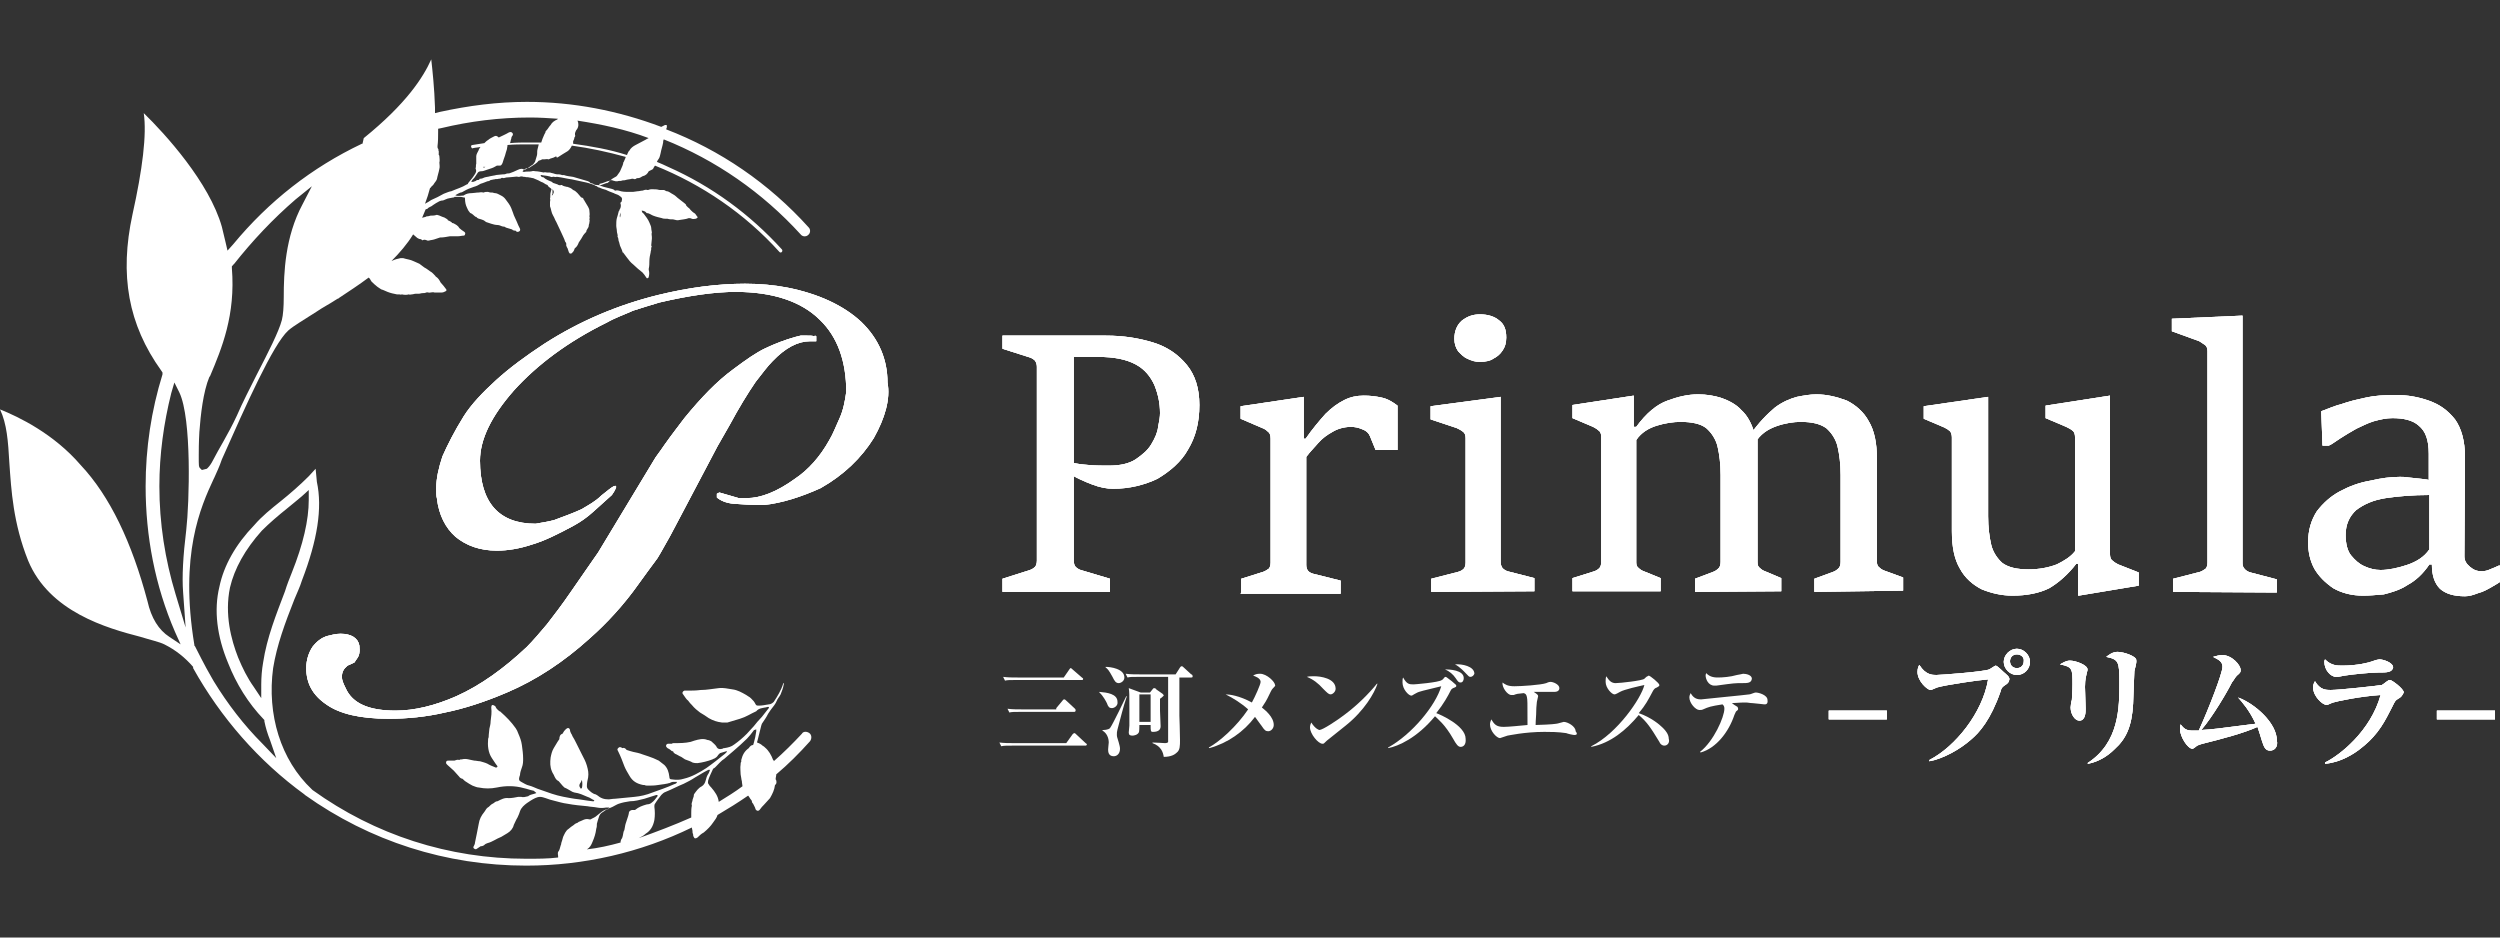 <?xml version="1.0" encoding="utf-8"?>
<!-- Generator: Adobe Illustrator 26.3.1, SVG Export Plug-In . SVG Version: 6.00 Build 0)  -->
<svg version="1.1" id="レイヤー_1" xmlns="http://www.w3.org/2000/svg" xmlns:xlink="http://www.w3.org/1999/xlink" x="0px"
	 y="0px" viewBox="0 0 400 150" style="enable-background:new 0 0 400 150;" xml:space="preserve">
<rect x="0" y="0" width="400" height="150" fill="#333333" stroke="none"/>
<style type="text/css">
	.st0{fill:#FFFFFF;}
</style>
<g>
	<g>
		<g>
			<g>
				<path class="st0" d="M130.6,53.8v0.8h-1c-1.9,0-3.9,1-6,3.2c-0.8,0.8-1.6,1.9-2.7,3.3c-1.3,1.9-2.7,4.2-4.1,6.8l-2,3.5l-5.8,11
					l-1.8,3.4c-0.6,1-1.2,2.2-2,3.5c-1.2,1.6-2.2,3-3,4.1c-2.4,3.4-5.1,6.3-7.8,8.7c-4.2,3.8-8.6,6.7-13.3,8.7
					c-3.5,1.5-6.9,2.6-9.9,3.2c-3,0.7-6.1,1-9,1c-4.6,0-7.9-0.8-10-2.3c-2.2-1.5-3.2-3.4-3.2-5.8c0-1.3,0.4-2.5,1-3.4
					c0.7-0.9,1.4-1.4,2.2-1.7c0.8-0.2,1.5-0.4,2.3-0.4c1.7,0,2.8,0.7,3,1.9c0.1,1,0,1.6-0.4,2.1l-0.4,0.6l-1.1,0.5
					c-0.6,0.5-0.9,1-0.9,1.8c0,0.5,0.2,1,0.6,1.8c1.1,2.5,3.8,3.6,8,3.6c3,0,6.3-0.8,9.7-2.3c3.8-1.7,7.6-4.4,11.3-7.9
					c1-1,2.1-2.3,3.2-3.6c1-1.3,2.4-3.1,3.9-5.3l2.7-3.9l1.6-2.3l9-14.9c0.2-0.4,0.8-1.1,1.6-2.3c1.2-1.7,2.3-3.1,3.2-4.3
					c2.7-3.3,5.2-5.9,7.8-7.8c2-1.5,3.7-2.7,5.2-3.4s3-1.3,4.8-1.8l0.8-0.2h1c0.6,0,0.9,0,1.1,0.1C130.4,53.7,130.5,53.7,130.6,53.8
					z M139.8,70.1c-2,3.2-4.8,5.9-8.5,8c-3.1,1.4-6.2,2.4-9.1,2.7c-2,0-3.5-0.1-4.8-0.2c-1.2-0.1-2.1-0.5-2.7-1c0-0.2,0-0.4,0-0.6
					l0.4-0.2l3.1,0.9c0.6,0,1,0,1.3,0c2.2,0,4.8-1,7.7-3.1c2.1-1.4,4-3.5,5.5-6.2c0.6-1,1-2.1,1.6-3.4s0.9-2.8,1.1-4.3
					c0-4.9-1.4-8.8-4.2-11.5c-3-3-7.6-4.5-13.5-4.5c-3.4,0-7.5,0.6-12.2,1.7c-1.4,0.4-2.9,0.9-4.2,1.3c-1.3,0.6-2.8,1.1-4.2,1.9
					c-6.3,3.1-11.2,6.8-14.9,10.9c-3.6,4.1-5.4,7.8-5.4,11.2c0,6.7,3,10.1,8.9,10.1c1.2-0.2,2.3-0.4,3-0.6c1.6-0.6,3-1.1,4.3-1.7
					c1.2-0.7,2.3-1.3,3.2-2.2c1-0.8,1.6-1.3,2-1.5c0.1,0,0.2,0,0.2-0.1l0.2,0.2c-0.2,0.6-0.5,1-0.7,1.3l-3,2.7c-1,0.9-2,1.6-3.1,2.2
					c-2.4,1.3-4.6,2.4-6.6,3c-2.1,0.7-4,1-5.7,1c-2.7,0-4.9-0.8-6.6-2.2c-1.6-1.4-2.7-3.5-3-6.2c-0.1-0.3-0.1-0.9-0.1-1.6
					c0-1.6,0.4-3.3,1-5.1c0.8-1.8,1.9-4,3.4-6.4c1.2-1.9,3-3.8,5.2-5.8s4.8-3.9,7.7-5.8c5.6-3.6,11.7-6.2,18.2-7.8
					c4.9-1.2,9.5-1.8,13.9-1.8c2.4,0,4.6,0.2,6.7,0.6c5.1,1,9.1,2.9,11.9,5.5c2.8,2.7,4.2,6,4.2,9.7
					C142.5,63.8,141.6,66.9,139.8,70.1z"/>
			</g>
			<g>
				<path class="st0" d="M130.6,53.8v0.8h-1c-1.9,0-3.9,1-6,3.2c-0.8,0.8-1.6,1.9-2.7,3.3c-1.3,1.9-2.7,4.2-4.1,6.8l-2,3.5l-5.8,11
					l-1.8,3.4c-0.6,1-1.2,2.2-2,3.5c-1.2,1.6-2.2,3-3,4.1c-2.4,3.4-5.1,6.3-7.8,8.7c-4.2,3.8-8.6,6.7-13.3,8.7
					c-3.5,1.5-6.9,2.6-9.9,3.2c-3,0.7-6.1,1-9,1c-4.6,0-7.9-0.8-10-2.3c-2.2-1.5-3.2-3.4-3.2-5.8c0-1.3,0.4-2.5,1-3.4
					c0.7-0.9,1.4-1.4,2.2-1.7c0.8-0.2,1.5-0.4,2.3-0.4c1.7,0,2.8,0.7,3,1.9c0.1,1,0,1.6-0.4,2.1l-0.4,0.6l-1.1,0.5
					c-0.6,0.5-0.9,1-0.9,1.8c0,0.5,0.2,1,0.6,1.8c1.1,2.5,3.8,3.6,8,3.6c3,0,6.3-0.8,9.7-2.3c3.8-1.7,7.6-4.4,11.3-7.9
					c1-1,2.1-2.3,3.2-3.6c1-1.3,2.4-3.1,3.9-5.3l2.7-3.9l1.6-2.3l9-14.9c0.2-0.4,0.8-1.1,1.6-2.3c1.2-1.7,2.3-3.1,3.2-4.3
					c2.7-3.3,5.2-5.9,7.8-7.8c2-1.5,3.7-2.7,5.2-3.4s3-1.3,4.8-1.8l0.8-0.2h1c0.6,0,0.9,0,1.1,0.1C130.4,53.7,130.5,53.7,130.6,53.8
					z M139.8,70.1c-2,3.2-4.8,5.9-8.5,8c-3.1,1.4-6.2,2.4-9.1,2.7c-2,0-3.5-0.1-4.8-0.2c-1.2-0.1-2.1-0.5-2.7-1c0-0.2,0-0.4,0-0.6
					l0.4-0.2l3.1,0.9c0.6,0,1,0,1.3,0c2.2,0,4.8-1,7.7-3.1c2.1-1.4,4-3.5,5.5-6.2c0.6-1,1-2.1,1.6-3.4s0.9-2.8,1.1-4.3
					c0-4.9-1.4-8.8-4.2-11.5c-3-3-7.6-4.5-13.5-4.5c-3.4,0-7.5,0.6-12.2,1.7c-1.4,0.4-2.9,0.9-4.2,1.3c-1.3,0.6-2.8,1.1-4.2,1.9
					c-6.3,3.1-11.2,6.8-14.9,10.9c-3.6,4.1-5.4,7.8-5.4,11.2c0,6.7,3,10.1,8.9,10.1c1.2-0.2,2.3-0.4,3-0.6c1.6-0.6,3-1.1,4.3-1.7
					c1.2-0.7,2.3-1.3,3.2-2.2c1-0.8,1.6-1.3,2-1.5c0.1,0,0.2,0,0.2-0.1l0.2,0.2c-0.2,0.6-0.5,1-0.7,1.3l-3,2.7c-1,0.9-2,1.6-3.1,2.2
					c-2.4,1.3-4.6,2.4-6.6,3c-2.1,0.7-4,1-5.7,1c-2.7,0-4.9-0.8-6.6-2.2c-1.6-1.4-2.7-3.5-3-6.2c-0.1-0.3-0.1-0.9-0.1-1.6
					c0-1.6,0.4-3.3,1-5.1c0.8-1.8,1.9-4,3.4-6.4c1.2-1.9,3-3.8,5.2-5.8s4.8-3.9,7.7-5.8c5.6-3.6,11.7-6.2,18.2-7.8
					c4.9-1.2,9.5-1.8,13.9-1.8c2.4,0,4.6,0.2,6.7,0.6c5.1,1,9.1,2.9,11.9,5.5c2.8,2.7,4.2,6,4.2,9.7
					C142.5,63.8,141.6,66.9,139.8,70.1z"/>
			</g>
			<g>
				<path class="st0" d="M130.6,53.8v0.8h-1c-1.9,0-3.9,1-6,3.2c-0.8,0.8-1.6,1.9-2.7,3.3c-1.3,1.9-2.7,4.2-4.1,6.8l-2,3.5l-5.8,11
					l-1.8,3.4c-0.6,1-1.2,2.2-2,3.5c-1.2,1.6-2.2,3-3,4.1c-2.4,3.4-5.1,6.3-7.8,8.7c-4.2,3.8-8.6,6.7-13.3,8.7
					c-3.5,1.5-6.9,2.6-9.9,3.2c-3,0.7-6.1,1-9,1c-4.6,0-7.9-0.8-10-2.3c-2.2-1.5-3.2-3.4-3.2-5.8c0-1.3,0.4-2.5,1-3.4
					c0.7-0.9,1.4-1.4,2.2-1.7c0.8-0.2,1.5-0.4,2.3-0.4c1.7,0,2.8,0.7,3,1.9c0.1,1,0,1.6-0.4,2.1l-0.4,0.6l-1.1,0.5
					c-0.6,0.5-0.9,1-0.9,1.8c0,0.5,0.2,1,0.6,1.8c1.1,2.5,3.8,3.6,8,3.6c3,0,6.3-0.8,9.7-2.3c3.8-1.7,7.6-4.4,11.3-7.9
					c1-1,2.1-2.3,3.2-3.6c1-1.3,2.4-3.1,3.9-5.3l2.7-3.9l1.6-2.3l9-14.9c0.2-0.4,0.8-1.1,1.6-2.3c1.2-1.7,2.3-3.1,3.2-4.3
					c2.7-3.3,5.2-5.9,7.8-7.8c2-1.5,3.7-2.7,5.2-3.4s3-1.3,4.8-1.8l0.8-0.2h1c0.6,0,0.9,0,1.1,0.1C130.4,53.7,130.5,53.7,130.6,53.8
					z M139.8,70.1c-2,3.2-4.8,5.9-8.5,8c-3.1,1.4-6.2,2.4-9.1,2.7c-2,0-3.5-0.1-4.8-0.2c-1.2-0.1-2.1-0.5-2.7-1c0-0.2,0-0.4,0-0.6
					l0.4-0.2l3.1,0.9c0.6,0,1,0,1.3,0c2.2,0,4.8-1,7.7-3.1c2.1-1.4,4-3.5,5.5-6.2c0.6-1,1-2.1,1.6-3.4s0.9-2.8,1.1-4.3
					c0-4.9-1.4-8.8-4.2-11.5c-3-3-7.6-4.5-13.5-4.5c-3.4,0-7.5,0.6-12.2,1.7c-1.4,0.4-2.9,0.9-4.2,1.3c-1.3,0.6-2.8,1.1-4.2,1.9
					c-6.3,3.1-11.2,6.8-14.9,10.9c-3.6,4.1-5.4,7.8-5.4,11.2c0,6.7,3,10.1,8.9,10.1c1.2-0.2,2.3-0.4,3-0.6c1.6-0.6,3-1.1,4.3-1.7
					c1.2-0.7,2.3-1.3,3.2-2.2c1-0.8,1.6-1.3,2-1.5c0.1,0,0.2,0,0.2-0.1l0.2,0.2c-0.2,0.6-0.5,1-0.7,1.3l-3,2.7c-1,0.9-2,1.6-3.1,2.2
					c-2.4,1.3-4.6,2.4-6.6,3c-2.1,0.7-4,1-5.7,1c-2.7,0-4.9-0.8-6.6-2.2c-1.6-1.4-2.7-3.5-3-6.2c-0.1-0.3-0.1-0.9-0.1-1.6
					c0-1.6,0.4-3.3,1-5.1c0.8-1.8,1.9-4,3.4-6.4c1.2-1.9,3-3.8,5.2-5.8s4.8-3.9,7.7-5.8c5.6-3.6,11.7-6.2,18.2-7.8
					c4.9-1.2,9.5-1.8,13.9-1.8c2.4,0,4.6,0.2,6.7,0.6c5.1,1,9.1,2.9,11.9,5.5c2.8,2.7,4.2,6,4.2,9.7
					C142.5,63.8,141.6,66.9,139.8,70.1z"/>
			</g>
		</g>
		<path class="st0" d="M129.5,117.3c-0.4-0.3-1-0.3-1.2,0.1c-1.4,1.5-2.9,3-4.5,4.4c0-0.1,0-0.2-0.1-0.2c-0.3-0.8-0.7-1.5-1.3-2
			c-0.1-0.1-0.2-0.2-0.4-0.3c-0.2-0.2-0.4-0.3-0.6-0.4c-0.3,0-0.3-0.2-0.2-0.4c0.2-0.8,0.4-1.6,0.6-2.4c0-0.1,0.1-0.2,0.1-0.3
			c0.4-0.6,0.7-1,1-1.6c0.1-0.2,0.3-0.4,0.4-0.6c0.4-0.5,0.8-1,1-1.5c0.1-0.3,0.4-0.6,0.6-1c0.2-0.5,0.4-1,0.5-1.6
			c0-0.1,0-0.1,0-0.2h-0.1v0.1c-0.3,1-0.9,2-1.5,2.9c-0.2,0.2-0.5,0.4-0.8,0.4c-0.6,0.1-1.1,0.2-1.6,0.2c-0.2,0-0.4,0-0.5-0.2
			c0-0.1-0.1-0.1-0.1-0.2c-0.1-0.1-0.1-0.2-0.2-0.3c-0.3-0.3-0.5-0.6-0.9-0.8c-0.1-0.1-0.2-0.1-0.3-0.2c-0.7-0.4-1.4-0.8-2.2-0.9
			c-0.8-0.1-1.4-0.3-2.2-0.2c-1,0.1-1.9,0.3-2.9,0.3c-0.8,0.1-1.4,0.1-2.2,0.1c-0.1,0-0.3,0-0.4,0c-0.3,0.1-0.4,0.4-0.2,0.6
			c0.3,0.4,0.5,0.8,0.8,1c0.2,0.3,0.4,0.5,0.6,0.7c0.4,0.5,0.9,0.9,1.3,1.2c0.5,0.3,1,0.6,1.4,0.9c0.7,0.4,1.3,0.6,2.1,0.7
			c0.3,0,0.6,0,0.9,0c0.7-0.2,1.3-0.4,2-0.6c1-0.3,1.7-0.8,2.6-1.2c0.4-0.5,1-0.5,1.4-0.6c0.2,0,0.3-0.1,0.5-0.1
			c0.1,0,0.2,0.1,0.1,0.2c-0.4,0.5-0.8,1-1.1,1.4c-0.5,0.5-0.9,1-1.3,1.5c-0.4,0.4-0.8,0.9-1.1,1.2c-0.7,0.7-1.3,1.2-2,1.7
			c-0.5,0.4-1,0.5-1.6,0.6c-0.1,0-0.2,0-0.3,0.1c-0.4,0.1-0.8,0.1-1-0.4c-0.2-0.3-0.5-0.5-0.8-0.8c-0.2-0.1-0.4-0.2-0.6-0.2
			c-0.7-0.3-1.4-0.1-2.1,0.1c-0.2,0.1-0.4,0.1-0.6,0.2l0,0c-0.9,0.2-1.7,0.2-2.7,0.2c-0.1,0-0.2,0-0.3,0.1c-0.2,0-0.3,0-0.5,0
			s-0.3,0-0.4,0.2s0,0.3,0.2,0.5c0.2,0.1,0.4,0.2,0.6,0.4c0,0,0.1,0.1,0.2,0.1l0,0c0,0,0,0,0.1,0l0,0c0,0.2,0.2,0.3,0.3,0.4
			c0.3,0.1,0.7,0.4,1,0.5c0.2,0.1,0.4,0.3,0.6,0.4c0.5,0.2,0.9,0.3,1.2,0.5c0.3,0.1,0.6,0.1,0.8,0.1c0.8-0.1,1.6-0.3,2.4-0.6
			c0.1-0.1,0.3-0.1,0.4-0.2c0.2-0.1,0.4-0.3,0.5-0.5c0.1-0.1,0.2-0.2,0.3-0.3c0.3-0.1,0.7-0.2,1-0.3h0.1v0.1
			c-0.1,0.1-0.2,0.2-0.3,0.3c-1,0.8-2,1.6-3,2.3c-1.1,0.7-2.3,1.4-3.6,1.7c-0.6,0.2-1.2,0.2-1.9,0.1c-0.3,0-0.4-0.1-0.4-0.4
			c-0.1-0.8-0.3-1.4-0.8-1.9c-0.3-0.2-0.6-0.5-0.9-0.7c-0.6-0.3-1.1-0.5-1.7-0.7c-0.3-0.1-0.6-0.2-0.9-0.3c-0.5-0.2-1-0.3-1.5-0.4
			c-0.4-0.1-0.7-0.2-1-0.3c0,0-0.1,0-0.1-0.1c-0.2-0.2-0.4-0.3-0.6-0.2c-0.1,0-0.1-0.1-0.2-0.1c-0.2-0.1-0.3-0.1-0.5,0.1
			s-0.1,0.3,0,0.5c0.4,0.8,0.7,1.6,1,2.4c0.2,0.5,0.5,1,0.8,1.5c0.5,0.9,1.2,1.3,2.2,1.5c0.1,0,0.1,0,0.2,0c0.2,0.1,0.4,0.1,0.5,0.1
			c0.6,0,1.1,0,1.7-0.1c0.5-0.1,0.9-0.1,1.3-0.2c0.2,0,0.3-0.1,0.5-0.1c0.2-0.1,0.4-0.2,0.6-0.2s0.4,0,0.6,0c0,0.3-0.3,0.3-0.5,0.4
			c-1.1,0.5-2.3,0.9-3.4,1.3c-1,0.4-1.9,0.6-2.9,0.7s-2.1,0.2-3.1,0.3c-0.4,0-0.8,0.1-1,0.1c-0.8,0-1.3-0.2-1.9-0.7
			c-0.1,0-0.1-0.1-0.2-0.1c-0.5-0.1-0.9-0.5-1.2-0.8c-0.1-0.1-0.2-0.3-0.2-0.5c0-0.5,0.1-1,0.2-1.4c0.1-0.7,0-1.2-0.2-1.9
			c-0.2-0.7-0.5-1.2-0.8-1.8c-0.3-0.6-0.6-1.2-0.9-1.8c-0.2-0.4-0.4-0.8-0.6-1.1c-0.1-0.2-0.1-0.3-0.2-0.4c-0.1-0.2-0.2-0.4-0.2-0.6
			c-0.1-0.4-0.4-0.4-0.7-0.1c-0.1,0.1-0.1,0.2-0.2,0.2c-0.1,0.2-0.2,0.3-0.3,0.5l0,0c-0.4,0.1-0.5,0.5-0.5,0.8
			c0,0.1-0.1,0.2-0.1,0.2l0,0c-0.1,0.1-0.1,0.2-0.2,0.3c-0.2,0.3-0.4,0.7-0.6,1c-0.3,0.5-0.4,1-0.5,1.5c-0.1,0.8-0.1,1.5,0.2,2.2
			c0.1,0.3,0.3,0.5,0.4,0.8c0.1,0.2,0.2,0.4,0.3,0.5c0.1,0.1,0.2,0.2,0.4,0.3c0.2,0.2,0.4,0.5,0.6,0.7c0.1,0.1,0.2,0.2,0.3,0.3
			c0.5,0.2,0.9,0.5,1.3,0.7c0.1,0,0.2,0.1,0.3,0.1c0.8,0.1,1.4,0.4,2.1,0.7c0.4,0.1,0.7,0.4,1,0.5l0.1,0.1l-0.1,0.1
			c-0.1,0-0.1,0-0.2,0c-1-0.1-1.9-0.3-2.9-0.4c-1.2-0.2-2.4-0.4-3.6-0.8c-0.8-0.3-1.5-0.5-2.3-0.8c-0.5-0.2-0.9-0.4-1.3-0.5
			c-0.5-0.1-0.9-0.4-1.3-0.6s-0.4-0.4-0.3-0.8c0-0.1,0.1-0.2,0.1-0.3c0-0.4,0.2-0.9,0.3-1.2c0.2-0.5,0.2-1,0.2-1.4
			c0-0.8-0.1-1.4-0.2-2.2c-0.1-0.7-0.3-1.2-0.6-1.9c-0.1-0.3-0.2-0.5-0.4-0.8c-0.7-1-1.5-1.8-2.4-2.6c-0.1-0.1-0.1-0.1-0.2-0.1l0,0
			c-0.2-0.2-0.5-0.4-0.6-0.7c0-0.1-0.1-0.1-0.2-0.2c-0.3-0.2-0.5-0.1-0.5,0.3c0.1,0.8,0,1.4-0.1,2.2c0,0.4-0.1,0.8-0.2,1.2
			c0,0.3-0.1,0.7-0.1,1c0,0.2,0,0.4-0.1,0.6c-0.1,1.1,0,2.2,0.6,3.1c0.2,0.3,0.4,0.6,0.6,0.9c0.1,0.1,0.2,0.3,0.3,0.4
			c0,0.1-0.1,0.2-0.2,0.2h-0.1c-0.5-0.2-1-0.4-1.3-0.6c-0.4-0.2-0.9-0.3-1.2-0.4c-0.3,0-0.6-0.1-0.9-0.1c-0.7-0.1-1.3-0.4-2-0.2
			c-0.2,0-0.3,0-0.4,0.1c-0.3-0.1-0.5,0-0.8,0.1c-0.3,0-0.6,0-0.9,0c-0.2,0-0.4,0-0.4,0.2c-0.1,0.2,0,0.3,0.2,0.5
			c0.3,0.3,0.7,0.6,1,0.9s0.6,0.7,0.9,1l0,0c0.1,0.2,0.3,0.2,0.4,0.3H74l0,0c0.2,0.2,0.4,0.4,0.6,0.5c0.3,0.2,0.6,0.4,1,0.6
			c0.3,0.1,0.7,0.3,1,0.3c1,0.2,1.9,0.2,2.9,0c1.4-0.3,2.9-0.3,4.3,0.1c0.5,0.1,1,0.3,1.5,0.4c0.1,0,0.2,0.1,0.3,0.2
			c0.1,0.1,0.2,0.1,0.2,0.2c-0.1,0-0.2,0.1-0.3,0.1c-0.4,0.1-0.8,0.2-1,0.4c-0.4,0.1-0.8,0.2-1.1,0.1c-0.2,0-0.3,0-0.5,0
			c-0.5,0.1-1,0.2-1.5,0.2c-0.7-0.1-1.2,0.2-1.8,0.5c-0.2,0-0.4,0.1-0.6,0.3c-0.1,0-0.1,0.1-0.2,0.1l0,0c-0.2,0.1-0.4,0.3-0.6,0.5
			c-0.2,0.1-0.4,0.3-0.5,0.5c-0.1,0.1-0.1,0.2-0.2,0.3c-0.5,0.6-0.8,1.2-0.9,1.9c-0.2,1-0.4,2.1-0.6,3c0,0.2-0.1,0.4-0.2,0.6
			c-0.1,0.1-0.1,0.3,0.1,0.4c0.1,0.1,0.3,0.1,0.4,0c0.2-0.1,0.4-0.3,0.6-0.4c0.3,0,0.5-0.1,0.7-0.3c0.1-0.1,0.2-0.1,0.4-0.2l0,0
			c0.8-0.2,1.4-0.7,2.2-1c0.3-0.2,0.7-0.4,1-0.6c0.5-0.3,0.9-0.8,1-1.3c0.2-0.4,0.4-0.9,0.6-1.2c0.2-0.4,0.3-0.7,0.4-1
			c0.2-0.6,0.7-1,1.1-1.3c0.2-0.1,0.4-0.3,0.6-0.4c0.5-0.3,1-0.6,1.5-0.6c0.3,0,0.6,0.1,0.9,0.2c0.5,0.2,0.9,0.3,1.3,0.4
			c0.8,0.2,1.4,0.4,2.2,0.5c1,0.2,2.2,0.3,3.2,0.4c0.5,0.1,1,0.1,1.5,0.2c0.5,0.1,1,0.1,1.5,0c0.1,0,0.3,0,0.4,0s0.1,0.1,0.1,0.1
			l-0.1,0.1c-0.1,0.1-0.2,0.1-0.4,0.1c-0.6,0.2-1,0.6-1.5,1c-0.3,0.3-0.7,0.4-1,0.6c-0.1,0-0.1,0-0.2,0c-0.7-0.2-1.1,0.2-1.7,0.4
			c0,0-0.1,0-0.1,0.1c-0.3,0.1-0.5,0.2-0.7,0.4c-0.3,0.2-0.6,0.4-0.8,0.6c-0.5,0.3-0.7,0.9-0.9,1.3c-0.1,0.4-0.2,0.7-0.3,1
			c0,0.1,0,0.2-0.1,0.4c-0.1,0.4-0.2,0.8-0.4,1c-0.1,0.2,0,0.5,0,0.7c0,0.1,0,0.1,0,0.2c-1.6,0.2-3.3,0.2-5.1,0.2
			c-12.4,0-24.2-3.8-34.2-11l-0.1-0.1c-5-4.7-7.2-12-6.2-19.4c0.6-3.7,1.9-7.2,3.4-11c0.4-1,0.9-2,1.2-3c2.5-6.5,3.3-11.6,2.4-15.8
			L50.5,75l-1.1,1.2c-1.4,1.4-3,2.8-4.5,4s-3,2.4-4.2,3.8c-3,3.1-4.9,6.5-5.6,9.9c-0.9,3.7-0.4,7.9,1.4,12.2c1.3,3.3,3.2,6.4,5.7,9
			l0.1,0.1v0.2c0.2,1,0.5,2,0.9,3l1,2.9L42,119c-3-3-5.6-6.4-7.8-10l-0.4-0.7l0,0c-0.9-1.5-2.5-4.7-2.6-4.9l-0.1-0.1v-0.1
			c-2.4-14.5,1-22.1,3.1-26.6l0.1-0.2c0.3-0.7,0.8-1.7,1.2-2.9c3.9-8.8,8.2-18.4,10.6-20.6c0.9-0.8,2.5-1.7,4.5-3
			c1-0.7,2.2-1.3,3.4-2.1l0,0h0.1l0.1-0.1l0,0c1.5-1,3.2-2.1,4.8-3.3c0,0,0,0.1,0.1,0.1c0.1,0.1,0.1,0.2,0.2,0.3
			c0,0.1,0.1,0.1,0.1,0.2c0.3,0.3,0.6,0.6,1,0.9c0.2,0.1,0.4,0.3,0.6,0.4c0.4,0.1,0.7,0.3,1,0.4c0.5,0.2,1,0.3,1.5,0.4
			c0.1,0,0.3,0,0.4,0s0.2,0.1,0.4,0c0.4,0.1,0.8,0.1,1.1,0c0.2,0.1,0.3,0,0.5,0s0.4-0.1,0.6-0.1s0.3,0,0.5,0s0.4-0.1,0.6-0.1
			s0.4,0,0.6-0.1s0.4,0.1,0.7,0c0.2,0,0.4-0.1,0.6,0c0.2,0,0.3,0,0.5,0s0.5,0,0.7,0s0.4-0.1,0.6-0.2c0.1-0.1,0.2-0.1,0.1-0.3
			c-0.3-0.4-0.6-0.8-0.9-1.1c-0.2-0.4-0.4-0.7-0.7-0.9c-0.1,0-0.1-0.1-0.1-0.1c-0.3-0.3-0.5-0.6-0.9-0.8c-0.3-0.2-0.5-0.4-0.9-0.6
			c-0.1-0.1-0.3-0.2-0.4-0.3s-0.3-0.2-0.4-0.3l0,0c-0.3-0.1-0.6-0.3-0.9-0.4c-0.6-0.3-1.1-0.3-1.7-0.5c-0.1,0-0.3,0-0.4,0
			c-0.5,0.1-0.9,0.2-1.3,0.4c-0.1,0-0.2,0.1-0.2,0.1c1.3-1.3,2.6-2.8,3.5-4.3c0.2,0.2,0.5,0.4,0.7,0.6c0,0,0.1,0,0.2,0.1
			c0.2,0.1,0.4,0,0.5,0.2c0,0,0.1,0.1,0.2,0c0.2-0.1,0.5,0,0.7,0.1c0.1,0,0.1,0,0.2,0c0.3-0.1,0.6-0.1,0.9-0.2
			c0.3-0.1,0.6-0.2,0.9-0.3l0,0c0.6,0,1-0.1,1.6-0.2c0.1,0,0.2,0,0.3,0h0.1c0.2,0,0.5,0,0.7,0c0.1,0,0.1,0,0.2,0
			c0.3,0,0.6-0.1,0.9-0.1c0.1,0,0.2-0.1,0.2-0.2c0.1-0.2,0-0.3-0.1-0.4c-0.3-0.2-0.6-0.4-0.8-0.6c-0.2-0.4-0.6-0.6-1-0.8
			c-0.1,0-0.2,0-0.2-0.1c-0.1-0.1-0.3-0.2-0.5-0.3c-0.1,0-0.2-0.1-0.2-0.2c-0.2-0.1-0.3-0.2-0.5-0.3c-0.1,0-0.2-0.1-0.3-0.1
			c-0.2-0.1-0.9-0.4-1-0.3c-0.3,0.1-0.6,0.1-0.9,0.1c-0.1,0-0.3,0.1-0.4,0.1s-0.3,0-0.4,0.1c-0.1,0-0.3,0.1-0.4,0.1s-0.2,0-0.2,0.1
			c0-0.1,0.1-0.2,0.1-0.2c0.2-0.4,0.3-0.8,0.5-1.2c0.1,0,0.2-0.1,0.3-0.1c0.2-0.3,0.6-0.3,0.9-0.6c0.3-0.2,0.6-0.4,1-0.6
			c0.1,0,0.2-0.1,0.3-0.1c0.3,0,0.5-0.1,0.7-0.2c0.4-0.2,0.8-0.2,1.2-0.3c0.1,0,0.2,0,0.2-0.1c0.1,0,0.1,0,0.2,0c0.3,0,0.5,0,0.8,0
			c0.2,0,0.4,0.1,0.6,0.1c0.1,0,0.1,0.1,0.1,0.2c0,0.5,0.1,1,0.3,1.4c0.1,0.2,0.2,0.5,0.4,0.7c0.1,0.1,0.1,0.2,0.2,0.2
			c0.3,0.1,0.5,0.4,0.8,0.6h0.1c0.2,0.3,0.5,0.3,0.8,0.4c0.2,0.1,0.4,0.1,0.6,0.3c0,0,0.1,0,0.1,0.1c0.3,0.1,0.6,0.2,0.9,0.3
			s0.7,0.2,1,0.2c0.2,0,0.5,0.1,0.7,0.2c0.2,0.1,0.5,0,0.6,0.2l0,0c0.3,0.1,0.7,0.2,1,0.3c0,0,0.1,0,0.1,0.1
			c0.2,0.1,0.3,0.1,0.4,0.1s0.1,0,0.2,0.1c0,0.1,0.2,0.1,0.2,0.1c0.3,0,0.5-0.2,0.4-0.5c-0.2-0.4-0.4-0.8-0.5-1.1
			c-0.2-0.5-0.5-1-0.6-1.4c-0.1-0.3-0.2-0.5-0.3-0.8c-0.2-0.5-0.6-1-0.9-1.4c-0.2-0.3-0.5-0.5-0.7-0.6c-0.4-0.2-0.7-0.4-1-0.4
			c-0.2,0-0.3-0.1-0.5-0.1c-0.1,0-0.1,0-0.2,0c-0.2,0-0.3-0.1-0.5-0.1s-0.4,0-0.6,0.1h-0.1c-0.3-0.1-0.5,0-0.7,0
			c-0.4,0-0.8,0.1-1.1,0.1c-0.5,0-0.9,0.1-1.2,0.3c-0.1,0.1-0.2,0.1-0.3,0.1c-0.3,0-0.7,0.1-1,0c0,0,0,0-0.1,0c0,0,0,0,0-0.1
			c0.2-0.1,0.5-0.3,0.8-0.4c0.2,0,0.3-0.1,0.5-0.2c0.5-0.3,1-0.5,1.6-0.7c0.4-0.1,0.8-0.3,1.1-0.5c0.4-0.1,0.8-0.3,1.1-0.4
			c0.2,0,0.4-0.1,0.5-0.2c0.2,0,0.4-0.1,0.6-0.1c0.2-0.1,0.5,0,0.7-0.1c0.1,0,0.3,0,0.4-0.1s0.3,0,0.4,0s0.3-0.1,0.4-0.1
			c0.4,0,0.9-0.1,1.2-0.1c0.2,0,0.5-0.1,0.7,0c0.1,0,0.1,0,0.2,0c0.2-0.1,0.4-0.1,0.7,0c0.2,0,0.5,0,0.7,0H84c0.2,0.1,0.4,0,0.7,0.1
			c0.2,0,0.4,0.1,0.6,0.1c0.4,0.2,0.8,0.3,1.1,0.5c0.1,0,0.1,0.1,0.2,0.1c0.4,0.1,0.6,0.4,1,0.5c0.1,0.3,0.4,0.4,0.6,0.6
			c0,0.1,0.1,0.1,0,0.2c0,0.1-0.1,0.3-0.1,0.4c-0.1,0.3,0,0.7-0.1,1c0.1,0.2,0,0.3,0,0.5s0,0.3,0,0.5V33c0.2,0.5,0.2,1,0.5,1.5
			c0.2,0.3,0.3,0.7,0.5,1c0.3,0.6,0.5,1.1,0.8,1.7c0.2,0.5,0.5,1,0.6,1.4c0,0.1,0.2,0.2,0.2,0.4v0.1v0.1v0.1l0,0
			c0.1,0.2,0.1,0.3,0.2,0.4c0.1,0.2,0.1,0.4,0.2,0.6c0,0.1,0.1,0.1,0.1,0.2c0.1,0.1,0.3,0.1,0.4,0c0.2-0.2,0.3-0.3,0.4-0.6
			c0-0.1,0.1-0.2,0.1-0.2c0.3-0.2,0.5-0.6,0.6-0.9l0,0c0.1-0.1,0.1-0.2,0.2-0.3s0.1-0.2,0.2-0.3c0.2-0.4,0.4-0.7,0.7-1l0.1-0.1
			c0-0.4,0.4-0.6,0.4-1c0-0.2,0.1-0.3,0.1-0.5s0.1-0.3,0-0.5c0-0.1,0.1-0.3,0-0.5c0.1-0.3,0-0.6,0-0.9c0-0.2-0.1-0.4-0.2-0.6
			c-0.2-0.3-0.4-0.7-0.6-1c0,0,0-0.1-0.1-0.1c0-0.2-0.1-0.3-0.3-0.4c0,0,0,0-0.1,0c-0.2-0.2-0.4-0.5-0.6-0.7s-0.4-0.4-0.7-0.5
			c-0.3-0.3-0.6-0.4-0.9-0.5c0,0,0,0-0.1,0c-0.3-0.1-0.6-0.1-0.8-0.3h-0.1c-0.2,0.1-0.5,0-0.6-0.1c-0.2-0.1-0.4-0.1-0.6-0.2
			c-0.1,0-0.2-0.1-0.3-0.2c-0.5-0.2-1-0.4-1.3-0.7c-0.1-0.1-0.2,0-0.3-0.1c-0.1,0-0.1-0.1-0.2-0.2c0,0,0-0.1,0.1-0.1l0,0
			c0.4,0.1,0.9,0.1,1.2,0.2c0.2,0,0.4,0.2,0.6,0.1s0.4,0.1,0.6,0c0,0,0.1,0,0.2,0c0.8,0.1,1.5,0.3,2.3,0.4c0.8,0.2,1.5,0.3,2.3,0.5
			c0.5,0.1,0.9,0.3,1.3,0.4c0.1,0.2,0.4,0.1,0.5,0.3c0.1,0.1,0.4,0.1,0.5,0.2c0.4,0.2,0.8,0.2,1.1,0.4c0.4,0.2,0.8,0.3,1,0.4
			c0.1,0,0.1,0.1,0.2,0.1c0.3,0.1,0.6,0.2,0.8,0.4c0.2,0.1,0.4,0.3,0.3,0.6c0,0.1,0,0.3-0.2,0.4c0,0-0.1,0.1,0,0.2
			c0.1,0.4,0,0.7-0.2,1c0,0.1,0,0.1-0.1,0.2c-0.1,0.4-0.2,0.8-0.3,1.1s-0.1,0.9-0.1,1.2s0.1,0.6,0.1,0.9c0,0.3,0.2,0.6,0.1,0.9
			c0.2,0.2,0.1,0.5,0.2,0.7s0.1,0.4,0.2,0.7s0.3,0.6,0.4,1c0,0.1,0,0.1,0.1,0.1c0.1,0.1,0.2,0.3,0.3,0.4c0.1,0.1,0.2,0.3,0.3,0.4
			c0.3,0.4,0.6,0.8,1,1.1c0.5,0.5,1,0.9,1.5,1.3c0.2,0.2,0.4,0.5,0.6,0.8c0.1,0.1,0.1,0.2,0.2,0.1c0.1,0,0.2-0.1,0.2-0.2
			c0.1-0.4,0.1-0.8,0-1.1c0-0.1,0-0.1,0-0.2c0.1-0.4,0.1-0.9,0.1-1.2c0-0.5,0.1-1,0.2-1.4c0-0.2,0.1-0.4,0.1-0.6
			c-0.1-0.2,0.2-0.3,0-0.5v-0.1c0-0.3,0.1-0.7,0.1-1c0-0.1,0-0.2,0-0.3c0-0.2-0.1-0.5,0-0.7c0-0.2-0.1-0.4-0.1-0.7s-0.2-0.6-0.3-0.9
			c-0.2-0.5-0.6-1-0.9-1.4c-0.1-0.1-0.3-0.2-0.3-0.4c0-0.1-0.1-0.1,0-0.1c0.2,0,0.5,0.1,0.7,0.3c0,0,0,0.1,0.1,0.1
			c0.4,0,0.7,0.3,1,0.4c0.5,0.2,1,0.3,1.4,0.4c0.2,0.1,0.5,0.1,0.7,0.1c0.1,0,0.1,0,0.2,0c0.3,0.1,0.6,0.1,0.9,0.1
			c0.4,0.1,0.7,0.2,1,0.1c0.5-0.1,1-0.1,1.5-0.3c0.2,0,0.3,0,0.5,0.1s0.4,0,0.6,0c0.1,0,0.2-0.1,0.3-0.2c0,0,0.1,0,0-0.1
			c-0.2-0.2-0.3-0.5-0.5-0.6s-0.4-0.3-0.5-0.4c0,0,0,0-0.1-0.1s-0.2-0.3-0.4-0.4c-0.1-0.1-0.2-0.2-0.3-0.3c0-0.2-0.2-0.3-0.3-0.4
			c-0.3-0.2-0.6-0.5-0.9-0.7l0,0c-0.3-0.2-0.5-0.5-0.9-0.7s-0.7-0.5-1-0.5c-0.2,0-0.3-0.2-0.5-0.2s-0.4,0-0.6,0s-0.4-0.1-0.6-0.1
			c-0.5,0-0.9-0.1-1.3,0.1h-0.1c-0.3-0.1-0.5,0-0.8,0.1c-0.3,0-0.5,0.1-0.8,0.1c-0.2,0-0.5,0.1-0.7,0.1s-0.5,0-0.7,0
			c-0.6,0-1,0-1.6-0.2c-0.1,0-0.3-0.1-0.5,0c-0.1,0-0.2,0-0.2-0.1c-0.3-0.2-0.6-0.2-0.9-0.3c-0.3-0.1-0.5-0.1-0.8-0.2
			c-0.2-0.1-0.4-0.1-0.6-0.2c-0.1,0-0.1-0.1-0.1-0.2s0.1-0.1,0.1-0.1c0.6-0.1,1-0.4,1.6-0.5c0.2-0.1,0.3-0.1,0.5,0
			c0.1,0,0.3,0.1,0.4,0.1s0.2,0,0.3,0c0.2-0.1,0.5,0,0.7-0.1s0.4,0,0.6-0.1c0.3-0.1,0.7-0.1,1-0.2c0.1,0,0.2,0,0.2,0
			c0.2,0.1,0.4,0.1,0.6-0.1c0.1,0,0.1,0,0.2,0l0,0l0,0c0.3,0,0.5-0.2,0.7-0.3c0.5-0.1,0.8-0.4,1-0.8c0.2-0.1,0.4-0.2,0.6-0.3
			c0,0,0,0,0.1-0.1c0.1-0.2,0.2-0.4,0.3-0.5c7.5,3,14.4,7.7,19.9,13.8c0.1,0.1,0.1,0.1,0.2,0.1s0.1,0,0.2-0.1s0.1-0.3,0-0.4
			c-5.1-5.6-11.2-10.1-18.2-13.2c-0.6-0.3-1.1-0.5-1.8-0.8c0.1-0.2,0.2-0.4,0.3-0.5c0.2-0.3,0.2-0.6,0.3-0.9
			c0.1-0.6,0.3-1.1,0.4-1.7c0-0.2,0-0.3,0.1-0.5c8.3,3.3,15.8,8.5,21.9,15.2c0.3,0.4,0.9,0.4,1.2,0.1c0.4-0.3,0.4-0.9,0.1-1.2
			c-6.4-7.1-14.2-12.4-22.8-15.7c0,0,0,0,0-0.1c0.1-0.1,0.1-0.3,0.1-0.4s0-0.2-0.1-0.2s-0.2,0-0.2,0c-0.2,0.1-0.4,0.2-0.6,0.3
			c-6.9-2.6-14.1-4-21.5-4c-4.7,0-9.3,0.6-13.9,1.6l-0.8,0.2v-0.9c-0.1-3.1-0.4-5.9-0.6-7.7c-1.3,2.9-4,7.1-10.8,12.6L58,23h-0.1
			c-8,3.8-14.9,9.2-20.6,16.1l-0.9,1l-0.3-1.3c-0.2-0.8-0.4-1.6-0.6-2.5c-2-7.1-9.1-14.9-12.5-18.2c0.5,3.4-0.2,9-1.8,16.2
			c-2.1,9.7-0.7,17.6,4.6,25l0.2,0.3v0.3c-1.8,5.8-2.7,11.8-2.7,17.9c0,8,1.5,15.9,4.7,23.3l0.9,2l-1.8-1.2c-1.7-1.1-2.9-3-3.5-5.7
			c-2.5-9.4-6-16.8-10.7-21.8C8.6,69.4,3,66.7,0,65.5c1.1,2.3,1.3,5.1,1.5,8.6c0.3,4.3,0.6,9.6,3,15.6c3.4,8.2,12.6,10.8,18,12.2
			c1.6,0.5,3,0.8,3.8,1.2c1.8,0.9,3.3,2.1,4.6,3.6v0.1v0.1c4.4,7.9,10.5,14.9,17.8,20.2l0,0l0.1,0.1c10.4,7.4,22.6,11.3,35.4,11.3
			c9.2,0,18.3-2.1,26.5-6.1c0,0.2,0.1,0.4,0.1,0.6s0,0.3,0.1,0.5c0,0.1,0,0.3,0.1,0.4c0.1,0.3,0.3,0.3,0.6,0.1
			c0.3-0.3,0.6-0.6,1-0.8c0.6-0.5,1.1-1,1.5-1.6c0.3-0.4,0.6-0.8,0.7-1.2c1.7-1,3.3-2,4.9-3.1c0.2,0.2,0.3,0.5,0.5,0.7
			c0,0,0,0.1,0.1,0.1c0,0,0,0,0,0.1c0,0.2,0.1,0.3,0.2,0.4c0.1,0.2,0.2,0.4,0.3,0.6c0,0.1,0.1,0.2,0.1,0.3c0.2,0.3,0.5,0.3,0.7,0
			s0.4-0.5,0.6-0.7c0.4-0.4,0.7-0.8,1-1.1c0.4-0.7,0.7-1.3,0.8-2.1c0.2-0.1,0.3-0.4,0.2-0.7c0-0.1,0-0.1-0.1-0.2
			c0-0.3,0.1-0.5,0.1-0.8c1.9-1.6,3.7-3.4,5.4-5.3C129.9,118.2,129.9,117.6,129.5,117.3z M110.8,119.8L110.8,119.8L110.8,119.8
			L110.8,119.8z M110.9,120.8L110.9,120.8C110.9,120.7,110.9,120.7,110.9,120.8L110.9,120.8z M112.8,120.9L112.8,120.9L112.8,120.9
			L112.8,120.9z M102.3,121.4L102.3,121.4L102.3,121.4L102.3,121.4z M90.5,120.4L90.5,120.4L90.5,120.4L90.5,120.4z M90.7,120.2
			L90.7,120.2L90.7,120.2L90.7,120.2z M91.2,122L91.2,122L91.2,122L91.2,122z M93.1,126.1L93.1,126.1l-0.2,0.1c0-0.1,0-0.1-0.1-0.2
			c-0.2-0.3-0.1-0.5,0.1-0.8c0.1-0.1,0.1-0.3,0.2-0.4C93.2,125.2,93.2,125.7,93.1,126.1z M80.3,121.3L80.3,121.3L80.3,121.3
			L80.3,121.3z M80.9,123.4L80.9,123.4L80.9,123.4L80.9,123.4z M80.9,119.8L80.9,119.8L80.9,119.8L80.9,119.8z M42.1,106
			c-0.2,1.1-0.3,2.4-0.3,3.5v2.2l-1.2-1.8c-1-1.4-1.8-3-2.5-4.7c-1.1-2.8-2.2-6.9-1.3-11.2c0.7-3,2.4-6.1,5.1-9.1
			c1.2-1.2,2.6-2.4,4.1-3.6c0.7-0.6,1.5-1.2,2.3-1.9l1.1-1V80c0,3.2-0.9,7.1-2.7,11.6c-0.4,1-0.8,2-1.1,3
			C44.2,98.3,42.7,102,42.1,106z M65.5,41.8L65.5,41.8L65.5,41.8L65.5,41.8z M68.1,35.4L68.1,35.4L68.1,35.4L68.1,35.4z M88.4,30.8
			c0-0.2,0-0.4,0-0.6c0,0.1,0,0.1,0.1,0.2c0.2,0.3,0.1,0.5-0.1,0.8l-0.1,0.1c0-0.1,0-0.2,0.1-0.3C88.4,30.9,88.4,30.8,88.4,30.8z
			 M99.2,34.8L99.2,34.8c-0.1-0.3,0-0.5,0.1-0.8C99.3,34.3,99.3,34.6,99.2,34.8z M104.3,32.2L104.3,32.2L104.3,32.2L104.3,32.2
			L104.3,32.2z M101.8,38L101.8,38L101.8,38L101.8,38L101.8,38L101.8,38L101.8,38z M100.5,35.1L100.5,35.1L100.5,35.1L100.5,35.1
			L100.5,35.1z M82.8,27.2c-0.4,0.2-0.9,0.4-1.2,0.5c-0.2,0.1-0.4,0-0.6,0.1s-0.4,0.1-0.6,0.1c-0.3,0-0.7,0.1-1,0.1
			c-0.3,0.1-0.6,0.1-1,0.2c-0.3,0.1-0.6,0.1-0.9,0.2c-0.2,0.1-0.4,0.2-0.7,0.2c0,0-0.1,0-0.1,0.1c-0.1,0.2-0.4,0-0.5,0.2
			c-0.1,0.1-0.3,0.1-0.5,0.2h-0.1c-0.1,0-0.1,0-0.2,0c0-0.1,0.1-0.1,0.1-0.2c0.1-0.2,0.4-0.4,0.5-0.6s0.3-0.4,0.4-0.6
			s0.3-0.3,0.6-0.3c0.3,0,0.5-0.1,0.8-0.2s0.6-0.2,0.9-0.3c0.3-0.1,0.6-0.3,0.8-0.4c0.2,0,0.3,0,0.5,0s0.3-0.2,0.4-0.4
			c0.1-0.4,0.3-0.9,0.4-1.2c0.1-0.4,0.2-0.7,0.3-1c0-0.2,0.1-0.4,0.1-0.7c1-0.1,2.1-0.1,3.1-0.1c0.7,0,1.2,0,1.9,0
			c-0.1,0.3-0.1,0.5-0.2,0.8s0,0.7-0.1,1s-0.2,0.7-0.3,1c-0.1,0.1-0.2,0.3-0.3,0.4c-0.5,0.3-0.9,0.7-1.4,0.9
			C83.6,26.9,83.2,27,82.8,27.2z M77.3,26.7L77.3,26.7c0.2,0,0.3,0,0.4,0c-0.1,0-0.1,0-0.2,0.1C77.4,26.8,77.3,26.8,77.3,26.7z
			 M100.9,26.9L100.9,26.9L100.9,26.9L100.9,26.9L100.9,26.9L100.9,26.9z M101.7,28.2L101.7,28.2L101.7,28.2L101.7,28.2z
			 M102.6,26.7L102.6,26.7L102.6,26.7L102.6,26.7z M91.7,22.6c0.1-0.2,0.2-0.4,0.2-0.6l0,0c0.1-0.1,0.2-0.3,0.1-0.4l0,0v-0.1
			c0-0.1,0-0.1,0-0.2c0.1-0.2,0.1-0.4,0.3-0.6c0.3-0.4,0.3-1,0.1-1.4c3.9,0.6,7.7,1.4,11.4,2.8c-0.1,0-0.2,0.1-0.2,0.1
			c-0.1,0-0.2,0.1-0.2,0.1c-0.6,0.3-1.1,0.6-1.7,0.9c-0.4,0.2-0.8,0.5-1,0.9c-0.1,0.1-0.2,0.2-0.2,0.3c-0.1,0.1-0.1,0.3-0.2,0.4
			c-2.8-0.9-5.7-1.4-8.6-1.8C91.7,22.7,91.7,22.7,91.7,22.6z M89.2,25.2c0.6-0.4,1.1-0.7,1.6-1c0.3-0.2,0.5-0.5,0.7-0.9
			c2.9,0.4,5.7,1,8.6,1.8v0.1c-0.1,0.2-0.2,0.5-0.3,0.7c-0.1,0.1-0.1,0.2-0.1,0.3c-0.1,0.4-0.3,0.7-0.4,1S99,27.7,98.8,28
			c-0.1,0.2-0.3,0.3-0.5,0.4c-0.4,0.2-0.7,0.5-1,0.8c-0.1,0.1-0.2,0.1-0.3,0.1c-0.3,0.1-0.5,0.2-0.8,0.3c-0.2,0.1-0.4,0-0.6,0
			s-0.5,0-0.7-0.2c-0.2-0.1-0.4,0-0.6-0.3c0,0-0.1,0-0.2-0.1c-0.8-0.2-1.6-0.5-2.4-0.7c-0.5-0.1-1-0.1-1.5-0.3
			c-0.2,0.1-0.5-0.1-0.7-0.1c-0.3,0-0.5,0-0.8-0.1c-0.2-0.1-0.5-0.1-0.7-0.2c-0.2,0-0.3,0-0.5,0s-0.3-0.1-0.5,0l0,0
			c-0.5-0.1-1-0.2-1.3-0.2c-0.2,0-0.4-0.1-0.6,0c-0.4,0.1-0.9,0-1.2,0.1h-0.1c-0.1,0-0.2-0.1-0.2-0.1c0.1-0.1,0.1-0.1,0.2-0.2
			c0.2-0.2,0.4-0.3,0.7-0.3c0.1,0,0.3-0.1,0.4-0.2c0.5-0.3,1-0.6,1.3-1c0.3,0,0.5-0.3,0.8-0.2c0.3,0,0.5-0.1,0.8,0
			c0.3-0.2,0.7-0.2,1-0.4c0.1,0,0.1-0.1,0.2-0.1C89,25.2,89.1,25.2,89.2,25.2z M87.3,21.4L87.3,21.4C87.3,21.4,87.3,21.3,87.3,21.4
			C87.3,21.3,87.3,21.4,87.3,21.4z M87.5,24.3C87.5,24.3,87.5,24.2,87.5,24.3C87.5,24.2,87.5,24.3,87.5,24.3L87.5,24.3z M68.8,30.1
			L68.8,30.1c0.2-0.1,0.2-0.3,0.4-0.4c0.1-0.1,0.2-0.2,0.3-0.4c0.1-0.1,0.2-0.3,0.3-0.4c0-0.1,0.1-0.2,0.1-0.2
			c0.1-0.6,0.3-1.1,0.4-1.7c0.1-0.3,0-0.7,0-1l0,0c0.1-0.3,0-0.7,0-1c0-0.2-0.2-0.3-0.1-0.4c0-0.1,0-0.3,0-0.4
			c-0.1-0.1,0-0.3-0.1-0.4C70,23.7,70,23.6,70,23.4c0.1-0.8,0.1-1.5,0.1-2.3v-0.5l0.5-0.1c4.6-1.1,9.3-1.7,14.2-1.7
			c1.5,0,3,0.1,4.5,0.2c0,0-0.1,0-0.1,0.1c-0.5,0.2-0.9,0.5-1.1,0.9c-0.3,0.3-0.4,0.6-0.7,0.9L87.3,21c0,0.2-0.1,0.3-0.2,0.5
			s-0.2,0.5-0.3,0.7s-0.1,0.4-0.2,0.6c-0.7,0-1.3,0-2,0c-1,0-2,0-3,0.1c0.1-0.2,0.1-0.5,0.2-0.7c0-0.2,0.1-0.4,0.2-0.5
			s0.1-0.4-0.1-0.5c-0.1-0.1-0.3-0.1-0.5,0c-0.5,0.3-1,0.5-1.6,0.8c-0.3-0.3-0.5-0.3-0.7-0.2c-0.4,0.2-0.8,0.4-1,0.6
			c-0.2,0.1-0.4,0.3-0.5,0.4l-0.1,0.1c-0.7,0.1-1.2,0.2-1.9,0.3c-0.2,0-0.3,0.2-0.2,0.3c0,0.2,0.2,0.3,0.3,0.2
			c0.4-0.1,0.9-0.1,1.2-0.2l-0.1,0.1c0,0.1-0.2,0.2-0.2,0.4c-0.2,0.4-0.4,0.7-0.4,1c0,0.2,0,0.3,0,0.5s0,0.3,0,0.5
			c0,0.1,0,0.2,0,0.2c-0.1,0.2,0,0.5-0.1,0.7V27c0.2,0.4,0,0.7-0.2,1c-0.3,0.5-0.7,0.9-1,1.3c0,0.1-0.1,0.2-0.2,0.2
			c-0.8,0.5-1.6,0.7-2.5,1.1c-0.2,0-0.7,0.2-1.2,0.4c-0.7,0.4-1.3,0.7-2,1c-0.3,0.2-0.6,0.4-1,0.6C68.3,31.8,68.6,30.9,68.8,30.1z
			 M37.1,42.9v-0.3l0.2-0.2c0,0,0-0.1,0.1-0.1c3-3.8,6.3-7.3,9.9-10.4l2.6-2.1l-1.5,2.9c-2.8,5.2-3,11-3,14.8c0,1.6-0.1,2.9-0.3,3.7
			c-0.5,1.9-2.2,5.2-4,8.7c-1.1,2.2-2.3,4.5-3.2,6.6c-1.4,3-3,5.5-3.8,7.1c-0.3,0.6-0.6,1-0.8,1.2L33.1,75l-0.4,0.1l-0.4,0.1
			L32,74.9c-0.2-0.2-0.2-0.3-0.2-2c0-0.7,0-2.1,0.1-3.8c0.2-2.7,0.6-6.4,1.6-8.8l0.1-0.1C35.5,55.7,37.7,50.4,37.1,42.9z M29.8,84.8
			c-0.5,4.1-0.7,7.4-0.5,10l0.4,5.6l-1.6-5.3c-1.7-5.6-2.6-11.4-2.6-17.3c0-5.1,0.7-10.1,1.9-14.9l0.5-1.7l0.8,1.6
			C30.7,67,30.3,80.4,29.8,84.8z M123,125.5L123,125.5L123,125.5L123,125.5z M121.1,122.5L121.1,122.5L121.1,122.5L121.1,122.5z
			 M114.5,122.7c0.5-0.5,0.9-1,1.4-1.3c0.5-0.4,1-0.9,1.4-1.2c0.8-0.7,1.5-1.3,2.2-2c0.4-0.4,0.7-0.8,1-1.2c0.1-0.1,0.1-0.2,0.2-0.2
			s0.2-0.1,0.3-0.1c0,0.1,0,0.2,0,0.3c-0.1,0.7-0.2,1.2-0.4,1.9c0,0.1-0.1,0.2-0.1,0.3c-0.3,0-0.5,0.2-0.7,0.5
			c-0.7,0.5-1,1.1-1.2,1.9c0,0.1,0,0.2,0,0.3c-0.1,0.1-0.1,0.2-0.1,0.4c-0.1,0.6,0,1,0,1.6c0.1,0.4,0.1,0.8,0.2,1.1
			c0,0.3,0.1,0.6,0.1,0.8c-1.2,0.9-2.5,1.7-3.8,2.5c-0.1-0.9-0.6-1.6-1.2-2.3c-0.2-0.2-0.3-0.3-0.4-0.5c-0.2-0.2-0.1-0.4-0.1-0.6
			c0.2-0.7,0.5-1.2,0.8-1.9C114.3,122.9,114.4,122.8,114.5,122.7z M92.1,131.7L92.1,131.7L92.1,131.7L92.1,131.7z M94.8,134.7
			c0.3-0.7,0.5-1.3,0.6-2.1c0.1-0.3,0.1-0.5,0.1-0.8c0.1-0.4,0.2-0.7,0.3-1c0.1-0.4,0.3-0.7,0.7-0.9c0.5-0.4,1-0.6,1.5-0.8
			c0.4-0.2,0.7-0.4,1-0.5c0.6-0.2,1.1-0.3,1.8-0.4c0.8,0,1.5-0.2,2.3-0.4c0.7-0.2,1.2-0.4,1.9-0.6c0.1,0,0.1,0,0.2,0
			c0,0.1,0,0.2,0,0.2c-0.3,0.4-0.6,0.8-0.9,1c-0.2,0.2-0.5,0.3-0.8,0.3c-0.7,0.2-1.3,0.4-1.9,0.9c-0.2,0-0.3,0-0.5,0
			c-0.3,0.1-0.5,0.2-0.5,0.6c-0.1,0.5-0.3,0.9-0.4,1.3c0,0.1-0.1,0.2-0.1,0.3c-0.1,0.3-0.1,0.6-0.2,1c0,0.1-0.1,0.1-0.1,0.2
			c-0.1,0.3-0.1,0.6-0.2,0.9c0,0.1-0.1,0.3-0.2,0.4c0,0.1-0.1,0.2-0.1,0.3s0,0.1,0,0.2c-1.8,0.5-3.6,0.9-5.4,1.1
			C94.4,135.6,94.6,135.2,94.8,134.7z M102.2,134.1c0.4-0.2,0.8-0.4,1.1-0.7c0.8-0.5,1.2-1.2,1.4-2.2c0.1-0.7,0.1-1.4,0-2.1
			c0-0.2,0-0.4,0.1-0.5c0.3-0.5,0.7-1,1-1.4c0.2-0.2,0.4-0.4,0.7-0.5c1-0.4,1.9-0.9,2.9-1.3c0.6-0.3,1.2-0.6,1.8-1
			c0.7-0.4,1.3-0.8,1.9-1.1c0.2-0.1,0.3-0.2,0.5-0.1c-0.1,0.2-0.1,0.3-0.2,0.5c-0.3,0.4-0.4,0.8-0.5,1.2c-0.1,0.4-0.3,0.7-0.6,0.9
			c-0.6,0.3-0.9,0.8-1.2,1.2c-0.1,0.1-0.1,0.3-0.1,0.4c-0.1,0.2-0.1,0.4-0.2,0.6v0.1c-0.1,0.3-0.2,0.5-0.1,0.8
			c-0.1,0.4-0.1,0.9-0.1,1.2c0,0.2,0,0.4,0,0.6v0.1C107.9,132,105,133.1,102.2,134.1z"/>
		<g>
			<g>
				<g>
					<path class="st0" d="M160.4,94.7v-2.1l4.4-1.4c0.3-0.1,0.6-0.3,0.8-0.5s0.3-0.6,0.3-1v-31c0-0.4-0.1-0.7-0.3-1
						c-0.2-0.2-0.5-0.4-0.8-0.5l-4.4-1.4v-2.1h16.5c2.9,0,5.3,0.4,7.6,1.1s4.1,2,5.4,3.6c1.3,1.6,2,3.7,2,6.4c0,2.8-0.6,5.1-1.8,7.1
						c-1.1,2-2.9,3.5-4.9,4.7c-2.1,1-4.5,1.6-7.1,1.6c-1,0-2.1-0.2-3.4-0.7c-1.3-0.5-2.4-1-3.2-1.5v-2c0.7,0.2,1.5,0.3,2.7,0.4
						c1.1,0.1,2.2,0.1,3.2,0.1c1.8,0,3.2-0.3,4.3-1c1-0.7,1.9-1.4,2.5-2.4s1-1.9,1.1-2.8c0.2-1,0.3-1.6,0.3-2.2c0-1.6-0.3-3-0.9-4.5
						c-0.6-1.3-1.5-2.5-3-3.3s-3.4-1.2-6.1-1.2h-3.8v32.6c0,0.4,0.1,0.8,0.3,1s0.5,0.4,0.8,0.5l4.7,1.4v2.1
						C177.6,94.7,160.4,94.7,160.4,94.7z"/>
					<path class="st0" d="M198.6,94.7v-2.1l3.5-1.1c0.3-0.1,0.6-0.3,0.9-0.5c0.2-0.2,0.3-0.6,0.3-1V70.2c0-0.5-0.1-0.9-0.4-1.1
						c-0.3-0.3-0.6-0.5-0.9-0.6l-3.5-1.5v-2l10.1-1.5v6.7h0.3c1.1-1.6,2.3-3,3.2-4c1-1,2-1.7,3-2.2c1-0.5,2-0.7,3.1-0.7
						c1,0,1.9,0.1,2.8,0.3c1,0.2,1.8,0.7,2.6,1.3V72h-3.5l-0.9-2.2c-0.2-0.5-0.6-0.9-1.2-1.1c-0.7-0.3-1.2-0.4-1.9-0.4
						c-1,0-2.1,0.3-2.9,0.8c-0.9,0.5-1.6,1-2.3,1.8s-1.3,1.4-1.9,2.2v17.3c0,0.8,0.4,1.2,1.1,1.4l4.4,1.1V95h-16L198.6,94.7
						L198.6,94.7z"/>
					<path class="st0" d="M229,94.7v-2.1l4.3-1.1c0.4-0.1,0.7-0.3,0.9-0.5s0.3-0.6,0.3-1V70.1c0-0.4-0.1-0.8-0.4-1
						c-0.2-0.2-0.6-0.4-1-0.6l-4.2-1.4V65l11.2-1.5v26.4c0,0.4,0.1,0.7,0.3,1c0.2,0.2,0.5,0.4,0.8,0.5l4.3,1.1v2.1L229,94.7
						L229,94.7z M236.8,57.9c-0.8,0-1.4-0.2-2-0.5c-0.7-0.3-1.1-0.8-1.5-1.2c-0.4-0.6-0.6-1.2-0.6-2c0-1.2,0.4-2.2,1.2-2.9
						c0.9-0.7,1.8-1,2.9-1c1.2,0,2.3,0.3,3.1,1c0.8,0.6,1.1,1.5,1.1,2.7c0,0.9-0.2,1.5-0.6,2.1c-0.4,0.6-0.9,1-1.5,1.3
						C238.5,57.7,237.7,57.9,236.8,57.9z"/>
					<path class="st0" d="M271.2,94.7v-2.1l2.9-1.1c0.3-0.1,0.6-0.3,0.9-0.6c0.2-0.2,0.3-0.6,0.3-1V76c0-1.8-0.2-3.3-0.5-4.6
						c-0.3-1.2-1-2.2-1.8-2.9c-0.9-0.7-2.3-1-4.1-1c-1.2,0-2.5,0.2-3.8,0.6s-2.5,1.1-3.3,2.3V90c0,0.4,0.1,0.7,0.4,0.9
						c0.2,0.2,0.5,0.4,0.8,0.5l2.7,1.1v2.1h-14.1v-2.1l3.5-1.1c0.3-0.1,0.6-0.3,0.8-0.5s0.3-0.6,0.3-1v-20c0-0.4-0.1-0.8-0.4-1
						c-0.2-0.2-0.5-0.4-0.9-0.6l-3.3-1.4v-2.1l9.8-1.5v5h0.4c1.6-2.2,3.3-3.6,5-4.2c1.6-0.6,3.2-1,4.9-1c1.3,0,2.6,0.2,3.8,0.6
						c1.1,0.4,2.3,1,3.1,1.9c1,0.9,1.6,2.1,2.1,3.6l0.5,0.4v20.3c0,0.5,0.1,0.8,0.4,1c0.2,0.2,0.5,0.4,0.8,0.5l2.6,1.1v2.1
						L271.2,94.7L271.2,94.7z M290.3,94.7v-2.1l3-1.1c0.3-0.1,0.6-0.3,0.9-0.6c0.2-0.2,0.3-0.6,0.3-1V76c0-1.8-0.2-3.3-0.5-4.6
						c-0.3-1.2-1-2.2-1.8-2.9c-1-0.7-2.3-1-4.1-1c-1.1,0-2.5,0.2-3.9,0.7s-2.6,1.3-3.4,2.7l-0.8-1.3c1.4-2,2.8-3.4,4-4.4
						c1.2-0.9,2.4-1.4,3.5-1.7c1-0.2,2.1-0.4,3.1-0.4c1.7,0,3.3,0.4,4.9,1c1.4,0.7,2.7,1.8,3.5,3.3c0.9,1.5,1.3,3.5,1.3,5.9v16.5
						c0,0.5,0.1,0.8,0.4,1c0.2,0.2,0.5,0.4,0.8,0.5l3,1.1v2.1L290.3,94.7L290.3,94.7z"/>
					<path class="st0" d="M322,95.3c-1.8,0-3.4-0.4-4.9-1c-1.4-0.7-2.7-1.8-3.5-3.3c-0.9-1.5-1.3-3.5-1.3-6V70c0-0.4-0.1-0.8-0.3-1
						c-0.2-0.2-0.5-0.4-0.9-0.6l-3.3-1.4v-2l10.3-1.5v19.1c0,1.8,0.2,3.3,0.5,4.6c0.3,1.2,1,2.2,1.8,2.9c1,0.7,2.3,1,4.2,1
						c1.7,0,3.2-0.3,4.5-0.8c1.2-0.6,2.2-1.2,2.9-2.1V69.9c0-0.4-0.1-0.8-0.4-1c-0.2-0.2-0.6-0.4-1-0.6l-3.3-1.4v-2l10.3-1.6v25.4
						c0,0.4,0.1,0.8,0.4,1c0.2,0.2,0.5,0.4,0.9,0.6l3.3,1.3v2.1l-9.6,1.6h-0.1v-5.1h-0.3c-1.3,1.7-2.8,3-4.3,3.9
						C326.3,94.9,324.3,95.3,322,95.3z"/>
					<path class="st0" d="M347.7,94.7v-2.1l4.3-1.1c0.3-0.1,0.6-0.3,0.9-0.5c0.2-0.2,0.3-0.6,0.3-1V56.2c0-0.4-0.1-0.8-0.4-1
						s-0.6-0.4-0.9-0.6l-4.4-1.6v-2l11.3-0.5v39.6c0,0.4,0.1,0.7,0.4,1c0.2,0.2,0.5,0.4,0.9,0.5l4.2,1.1v2.1L347.7,94.7L347.7,94.7z
						"/>
					<path class="st0" d="M378.1,95.3c-1.8,0-3.4-0.4-4.8-1.2c-1.3-0.9-2.3-1.9-3-3.1c-0.7-1.3-1-2.7-1-4.2c0-2,0.5-3.6,1.4-5
						c1-1.3,2.2-2.4,3.7-3.2c1.5-0.8,3.1-1.4,4.9-1.7c1.7-0.4,3.2-0.6,4.7-0.6c0.3,0,0.8,0,1.4,0.1c0.7,0.1,1.2,0.1,1.9,0.2
						c0.7,0.1,1,0.1,1.3,0.2v-4.2c0-2.2-0.5-3.6-1.6-4.5c-1-0.9-2.5-1.2-4.2-1.2c-1,0-1.9,0.2-3,0.5c-1,0.3-1.9,0.8-2.8,1.2
						c-0.9,0.5-1.7,1-2.5,1.5s-1.4,1-1.9,1.2h-1l-0.2-5.5c1.1-0.4,2.2-0.9,3.4-1.2c1.1-0.4,2.4-0.7,3.8-1c1.3-0.3,3-0.4,4.7-0.4
						c1.9,0,3.6,0.3,5.3,0.9c1.7,0.6,3,1.5,4.2,3c1,1.4,1.6,3.4,1.6,6.1L394.3,89c0,0.7,0.3,1.2,0.9,1.7s1.1,0.7,1.9,0.7
						c0.4,0,0.9-0.1,1.3-0.3c0.5-0.2,1-0.4,1.4-0.6h0.5v2.4c-0.4,0.3-0.9,0.6-1.6,1s-1.4,0.8-2.2,1c-0.8,0.3-1.4,0.5-2.1,0.5
						c-1.8,0-3.1-0.4-4-1.2c-0.9-0.9-1.3-2.2-1.3-3.9h-0.4c-1,1.5-2.2,2.6-3.5,3.3c-1.2,0.8-2.6,1.2-3.8,1.5
						C380.2,95.2,379.1,95.3,378.1,95.3z M380.9,91.2c1.2,0,2.7-0.3,4.2-0.8s2.8-1.3,3.6-2.5v-8.7c-2.7,0-5,0.2-7,0.5
						s-3.5,1-4.7,1.9c-1.1,1-1.7,2.3-1.7,4c0,1.4,0.3,2.6,0.9,3.3s1.2,1.3,2.1,1.7C379.2,91,380,91.2,380.9,91.2z"/>
				</g>
				<g>
					<path class="st0" d="M160.4,94.7v-2.1l4.4-1.4c0.3-0.1,0.6-0.3,0.8-0.5s0.3-0.6,0.3-1v-31c0-0.4-0.1-0.7-0.3-1
						c-0.2-0.2-0.5-0.4-0.8-0.5l-4.4-1.4v-2.1h16.5c2.9,0,5.3,0.4,7.6,1.1s4.1,2,5.4,3.6c1.3,1.6,2,3.7,2,6.4c0,2.8-0.6,5.1-1.8,7.1
						c-1.1,2-2.9,3.5-4.9,4.7c-2.1,1-4.5,1.6-7.1,1.6c-1,0-2.1-0.2-3.4-0.7c-1.3-0.5-2.4-1-3.2-1.5v-2c0.7,0.2,1.5,0.3,2.7,0.4
						c1.1,0.1,2.2,0.1,3.2,0.1c1.8,0,3.2-0.3,4.3-1c1-0.7,1.9-1.4,2.5-2.4s1-1.9,1.1-2.8c0.2-1,0.3-1.6,0.3-2.2c0-1.6-0.3-3-0.9-4.5
						c-0.6-1.3-1.5-2.5-3-3.3s-3.4-1.2-6.1-1.2h-3.8v32.6c0,0.4,0.1,0.8,0.3,1s0.5,0.4,0.8,0.5l4.7,1.4v2.1
						C177.6,94.7,160.4,94.7,160.4,94.7z"/>
					<path class="st0" d="M198.6,94.7v-2.1l3.5-1.1c0.3-0.1,0.6-0.3,0.9-0.5c0.2-0.2,0.3-0.6,0.3-1V70.2c0-0.5-0.1-0.9-0.4-1.1
						c-0.3-0.3-0.6-0.5-0.9-0.6l-3.5-1.5v-2l10.1-1.5v6.7h0.3c1.1-1.6,2.3-3,3.2-4c1-1,2-1.7,3-2.2c1-0.5,2-0.7,3.1-0.7
						c1,0,1.9,0.1,2.8,0.3c1,0.2,1.8,0.7,2.6,1.3V72h-3.5l-0.9-2.2c-0.2-0.5-0.6-0.9-1.2-1.1c-0.7-0.3-1.2-0.4-1.9-0.4
						c-1,0-2.1,0.3-2.9,0.8c-0.9,0.5-1.6,1-2.3,1.8s-1.3,1.4-1.9,2.2v17.3c0,0.8,0.4,1.2,1.1,1.4l4.4,1.1V95h-16L198.6,94.7
						L198.6,94.7z"/>
					<path class="st0" d="M229,94.7v-2.1l4.3-1.1c0.4-0.1,0.7-0.3,0.9-0.5s0.3-0.6,0.3-1V70.1c0-0.4-0.1-0.8-0.4-1
						c-0.2-0.2-0.6-0.4-1-0.6l-4.2-1.4V65l11.2-1.5v26.4c0,0.4,0.1,0.7,0.3,1c0.2,0.2,0.5,0.4,0.8,0.5l4.3,1.1v2.1L229,94.7
						L229,94.7z M236.8,57.9c-0.8,0-1.4-0.2-2-0.5c-0.7-0.3-1.1-0.8-1.5-1.2c-0.4-0.6-0.6-1.2-0.6-2c0-1.2,0.4-2.2,1.2-2.9
						c0.9-0.7,1.8-1,2.9-1c1.2,0,2.3,0.3,3.1,1c0.8,0.6,1.1,1.5,1.1,2.7c0,0.9-0.2,1.5-0.6,2.1c-0.4,0.6-0.9,1-1.5,1.3
						C238.5,57.7,237.7,57.9,236.8,57.9z"/>
					<path class="st0" d="M271.2,94.7v-2.1l2.9-1.1c0.3-0.1,0.6-0.3,0.9-0.6c0.2-0.2,0.3-0.6,0.3-1V76c0-1.8-0.2-3.3-0.5-4.6
						c-0.3-1.2-1-2.2-1.8-2.9c-0.9-0.7-2.3-1-4.1-1c-1.2,0-2.5,0.2-3.8,0.6s-2.5,1.1-3.3,2.3V90c0,0.4,0.1,0.7,0.4,0.9
						c0.2,0.2,0.5,0.4,0.8,0.5l2.7,1.1v2.1h-14.1v-2.1l3.5-1.1c0.3-0.1,0.6-0.3,0.8-0.5s0.3-0.6,0.3-1v-20c0-0.4-0.1-0.8-0.4-1
						c-0.2-0.2-0.5-0.4-0.9-0.6l-3.3-1.4v-2.1l9.8-1.5v5h0.4c1.6-2.2,3.3-3.6,5-4.2c1.6-0.6,3.2-1,4.9-1c1.3,0,2.6,0.2,3.8,0.6
						c1.1,0.4,2.3,1,3.1,1.9c1,0.9,1.6,2.1,2.1,3.6l0.5,0.4v20.3c0,0.5,0.1,0.8,0.4,1c0.2,0.2,0.5,0.4,0.8,0.5l2.6,1.1v2.1
						L271.2,94.7L271.2,94.7z M290.3,94.7v-2.1l3-1.1c0.3-0.1,0.6-0.3,0.9-0.6c0.2-0.2,0.3-0.6,0.3-1V76c0-1.8-0.2-3.3-0.5-4.6
						c-0.3-1.2-1-2.2-1.8-2.9c-1-0.7-2.3-1-4.1-1c-1.1,0-2.5,0.2-3.9,0.7s-2.6,1.3-3.4,2.7l-0.8-1.3c1.4-2,2.8-3.4,4-4.4
						c1.2-0.9,2.4-1.4,3.5-1.7c1-0.2,2.1-0.4,3.1-0.4c1.7,0,3.3,0.4,4.9,1c1.4,0.7,2.7,1.8,3.5,3.3c0.9,1.5,1.3,3.5,1.3,5.9v16.5
						c0,0.5,0.1,0.8,0.4,1c0.2,0.2,0.5,0.4,0.8,0.5l3,1.1v2.1L290.3,94.7L290.3,94.7z"/>
					<path class="st0" d="M322,95.3c-1.8,0-3.4-0.4-4.9-1c-1.4-0.7-2.7-1.8-3.5-3.3c-0.9-1.5-1.3-3.5-1.3-6V70c0-0.4-0.1-0.8-0.3-1
						c-0.2-0.2-0.5-0.4-0.9-0.6l-3.3-1.4v-2l10.3-1.5v19.1c0,1.8,0.2,3.3,0.5,4.6c0.3,1.2,1,2.2,1.8,2.9c1,0.7,2.3,1,4.2,1
						c1.7,0,3.2-0.3,4.5-0.8c1.2-0.6,2.2-1.2,2.9-2.1V69.9c0-0.4-0.1-0.8-0.4-1c-0.2-0.2-0.6-0.4-1-0.6l-3.3-1.4v-2l10.3-1.6v25.4
						c0,0.4,0.1,0.8,0.4,1c0.2,0.2,0.5,0.4,0.9,0.6l3.3,1.3v2.1l-9.6,1.6h-0.1v-5.1h-0.3c-1.3,1.7-2.8,3-4.3,3.9
						C326.3,94.9,324.3,95.3,322,95.3z"/>
					<path class="st0" d="M347.7,94.7v-2.1l4.3-1.1c0.3-0.1,0.6-0.3,0.9-0.5c0.2-0.2,0.3-0.6,0.3-1V56.2c0-0.4-0.1-0.8-0.4-1
						s-0.6-0.4-0.9-0.6l-4.4-1.6v-2l11.3-0.5v39.6c0,0.4,0.1,0.7,0.4,1c0.2,0.2,0.5,0.4,0.9,0.5l4.2,1.1v2.1L347.7,94.7L347.7,94.7z
						"/>
					<path class="st0" d="M378.1,95.3c-1.8,0-3.4-0.4-4.8-1.2c-1.3-0.9-2.3-1.9-3-3.1c-0.7-1.3-1-2.7-1-4.2c0-2,0.5-3.6,1.4-5
						c1-1.3,2.2-2.4,3.7-3.2c1.5-0.8,3.1-1.4,4.9-1.7c1.7-0.4,3.2-0.6,4.7-0.6c0.3,0,0.8,0,1.4,0.1c0.7,0.1,1.2,0.1,1.9,0.2
						c0.7,0.1,1,0.1,1.3,0.2v-4.2c0-2.2-0.5-3.6-1.6-4.5c-1-0.9-2.5-1.2-4.2-1.2c-1,0-1.9,0.2-3,0.5c-1,0.3-1.9,0.8-2.8,1.2
						c-0.9,0.5-1.7,1-2.5,1.5s-1.4,1-1.9,1.2h-1l-0.2-5.5c1.1-0.4,2.2-0.9,3.4-1.2c1.1-0.4,2.4-0.7,3.8-1c1.3-0.3,3-0.4,4.7-0.4
						c1.9,0,3.6,0.3,5.3,0.9c1.7,0.6,3,1.5,4.2,3c1,1.4,1.6,3.4,1.6,6.1L394.3,89c0,0.7,0.3,1.2,0.9,1.7s1.1,0.7,1.9,0.7
						c0.4,0,0.9-0.1,1.3-0.3c0.5-0.2,1-0.4,1.4-0.6h0.5v2.4c-0.4,0.3-0.9,0.6-1.6,1s-1.4,0.8-2.2,1c-0.8,0.3-1.4,0.5-2.1,0.5
						c-1.8,0-3.1-0.4-4-1.2c-0.9-0.9-1.3-2.2-1.3-3.9h-0.4c-1,1.5-2.2,2.6-3.5,3.3c-1.2,0.8-2.6,1.2-3.8,1.5
						C380.2,95.2,379.1,95.3,378.1,95.3z M380.9,91.2c1.2,0,2.7-0.3,4.2-0.8s2.8-1.3,3.6-2.5v-8.7c-2.7,0-5,0.2-7,0.5
						s-3.5,1-4.7,1.9c-1.1,1-1.7,2.3-1.7,4c0,1.4,0.3,2.6,0.9,3.3s1.2,1.3,2.1,1.7C379.2,91,380,91.2,380.9,91.2z"/>
				</g>
				<g>
					<path class="st0" d="M160.4,94.7v-2.1l4.4-1.4c0.3-0.1,0.6-0.3,0.8-0.5s0.3-0.6,0.3-1v-31c0-0.4-0.1-0.7-0.3-1
						c-0.2-0.2-0.5-0.4-0.8-0.5l-4.4-1.4v-2.1h16.5c2.9,0,5.3,0.4,7.6,1.1s4.1,2,5.4,3.6c1.3,1.6,2,3.7,2,6.4c0,2.8-0.6,5.1-1.8,7.1
						c-1.1,2-2.9,3.5-4.9,4.7c-2.1,1-4.5,1.6-7.1,1.6c-1,0-2.1-0.2-3.4-0.7c-1.3-0.5-2.4-1-3.2-1.5v-2c0.7,0.2,1.5,0.3,2.7,0.4
						c1.1,0.1,2.2,0.1,3.2,0.1c1.8,0,3.2-0.3,4.3-1c1-0.7,1.9-1.4,2.5-2.4s1-1.9,1.1-2.8c0.2-1,0.3-1.6,0.3-2.2c0-1.6-0.3-3-0.9-4.5
						c-0.6-1.3-1.5-2.5-3-3.3s-3.4-1.2-6.1-1.2h-3.8v32.6c0,0.4,0.1,0.8,0.3,1s0.5,0.4,0.8,0.5l4.7,1.4v2.1
						C177.6,94.7,160.4,94.7,160.4,94.7z"/>
					<path class="st0" d="M198.6,94.7v-2.1l3.5-1.1c0.3-0.1,0.6-0.3,0.9-0.5c0.2-0.2,0.3-0.6,0.3-1V70.2c0-0.5-0.1-0.9-0.4-1.1
						c-0.3-0.3-0.6-0.5-0.9-0.6l-3.5-1.5v-2l10.1-1.5v6.7h0.3c1.1-1.6,2.3-3,3.2-4c1-1,2-1.7,3-2.2c1-0.5,2-0.7,3.1-0.7
						c1,0,1.9,0.1,2.8,0.3c1,0.2,1.8,0.7,2.6,1.3V72h-3.5l-0.9-2.2c-0.2-0.5-0.6-0.9-1.2-1.1c-0.7-0.3-1.2-0.4-1.9-0.4
						c-1,0-2.1,0.3-2.9,0.8c-0.9,0.5-1.6,1-2.3,1.8s-1.3,1.4-1.9,2.2v17.3c0,0.8,0.4,1.2,1.1,1.4l4.4,1.1V95h-16L198.6,94.7
						L198.6,94.7z"/>
					<path class="st0" d="M229,94.7v-2.1l4.3-1.1c0.4-0.1,0.7-0.3,0.9-0.5s0.3-0.6,0.3-1V70.1c0-0.4-0.1-0.8-0.4-1
						c-0.2-0.2-0.6-0.4-1-0.6l-4.2-1.4V65l11.2-1.5v26.4c0,0.4,0.1,0.7,0.3,1c0.2,0.2,0.5,0.4,0.8,0.5l4.3,1.1v2.1L229,94.7
						L229,94.7z M236.8,57.9c-0.8,0-1.4-0.2-2-0.5c-0.7-0.3-1.1-0.8-1.5-1.2c-0.4-0.6-0.6-1.2-0.6-2c0-1.2,0.4-2.2,1.2-2.9
						c0.9-0.7,1.8-1,2.9-1c1.2,0,2.3,0.3,3.1,1c0.8,0.6,1.1,1.5,1.1,2.7c0,0.9-0.2,1.5-0.6,2.1c-0.4,0.6-0.9,1-1.5,1.3
						C238.5,57.7,237.7,57.9,236.8,57.9z"/>
					<path class="st0" d="M271.2,94.7v-2.1l2.9-1.1c0.3-0.1,0.6-0.3,0.9-0.6c0.2-0.2,0.3-0.6,0.3-1V76c0-1.8-0.2-3.3-0.5-4.6
						c-0.3-1.2-1-2.2-1.8-2.9c-0.9-0.7-2.3-1-4.1-1c-1.2,0-2.5,0.2-3.8,0.6s-2.5,1.1-3.3,2.3V90c0,0.4,0.1,0.7,0.4,0.9
						c0.2,0.2,0.5,0.4,0.8,0.5l2.7,1.1v2.1h-14.1v-2.1l3.5-1.1c0.3-0.1,0.6-0.3,0.8-0.5s0.3-0.6,0.3-1v-20c0-0.4-0.1-0.8-0.4-1
						c-0.2-0.2-0.5-0.4-0.9-0.6l-3.3-1.4v-2.1l9.8-1.5v5h0.4c1.6-2.2,3.3-3.6,5-4.2c1.6-0.6,3.2-1,4.9-1c1.3,0,2.6,0.2,3.8,0.6
						c1.1,0.4,2.3,1,3.1,1.9c1,0.9,1.6,2.1,2.1,3.6l0.5,0.4v20.3c0,0.5,0.1,0.8,0.4,1c0.2,0.2,0.5,0.4,0.8,0.5l2.6,1.1v2.1
						L271.2,94.7L271.2,94.7z M290.3,94.7v-2.1l3-1.1c0.3-0.1,0.6-0.3,0.9-0.6c0.2-0.2,0.3-0.6,0.3-1V76c0-1.8-0.2-3.3-0.5-4.6
						c-0.3-1.2-1-2.2-1.8-2.9c-1-0.7-2.3-1-4.1-1c-1.1,0-2.5,0.2-3.9,0.7s-2.6,1.3-3.4,2.7l-0.8-1.3c1.4-2,2.8-3.4,4-4.4
						c1.2-0.9,2.4-1.4,3.5-1.7c1-0.2,2.1-0.4,3.1-0.4c1.7,0,3.3,0.4,4.9,1c1.4,0.7,2.7,1.8,3.5,3.3c0.9,1.5,1.3,3.5,1.3,5.9v16.5
						c0,0.5,0.1,0.8,0.4,1c0.2,0.2,0.5,0.4,0.8,0.5l3,1.1v2.1L290.3,94.7L290.3,94.7z"/>
					<path class="st0" d="M322,95.3c-1.8,0-3.4-0.4-4.9-1c-1.4-0.7-2.7-1.8-3.5-3.3c-0.9-1.5-1.3-3.5-1.3-6V70c0-0.4-0.1-0.8-0.3-1
						c-0.2-0.2-0.5-0.4-0.9-0.6l-3.3-1.4v-2l10.3-1.5v19.1c0,1.8,0.2,3.3,0.5,4.6c0.3,1.2,1,2.2,1.8,2.9c1,0.7,2.3,1,4.2,1
						c1.7,0,3.2-0.3,4.5-0.8c1.2-0.6,2.2-1.2,2.9-2.1V69.9c0-0.4-0.1-0.8-0.4-1c-0.2-0.2-0.6-0.4-1-0.6l-3.3-1.4v-2l10.3-1.6v25.4
						c0,0.4,0.1,0.8,0.4,1c0.2,0.2,0.5,0.4,0.9,0.6l3.3,1.3v2.1l-9.6,1.6h-0.1v-5.1h-0.3c-1.3,1.7-2.8,3-4.3,3.9
						C326.3,94.9,324.3,95.3,322,95.3z"/>
					<path class="st0" d="M347.7,94.7v-2.1l4.3-1.1c0.3-0.1,0.6-0.3,0.9-0.5c0.2-0.2,0.3-0.6,0.3-1V56.2c0-0.4-0.1-0.8-0.4-1
						s-0.6-0.4-0.9-0.6l-4.4-1.6v-2l11.3-0.5v39.6c0,0.4,0.1,0.7,0.4,1c0.2,0.2,0.5,0.4,0.9,0.5l4.2,1.1v2.1L347.7,94.7L347.7,94.7z
						"/>
					<path class="st0" d="M378.1,95.3c-1.8,0-3.4-0.4-4.8-1.2c-1.3-0.9-2.3-1.9-3-3.1c-0.7-1.3-1-2.7-1-4.2c0-2,0.5-3.6,1.4-5
						c1-1.3,2.2-2.4,3.7-3.2c1.5-0.8,3.1-1.4,4.9-1.7c1.7-0.4,3.2-0.6,4.7-0.6c0.3,0,0.8,0,1.4,0.1c0.7,0.1,1.2,0.1,1.9,0.2
						c0.7,0.1,1,0.1,1.3,0.2v-4.2c0-2.2-0.5-3.6-1.6-4.5c-1-0.9-2.5-1.2-4.2-1.2c-1,0-1.9,0.2-3,0.5c-1,0.3-1.9,0.8-2.8,1.2
						c-0.9,0.5-1.7,1-2.5,1.5s-1.4,1-1.9,1.2h-1l-0.2-5.5c1.1-0.4,2.2-0.9,3.4-1.2c1.1-0.4,2.4-0.7,3.8-1c1.3-0.3,3-0.4,4.7-0.4
						c1.9,0,3.6,0.3,5.3,0.9c1.7,0.6,3,1.5,4.2,3c1,1.4,1.6,3.4,1.6,6.1L394.3,89c0,0.7,0.3,1.2,0.9,1.7s1.1,0.7,1.9,0.7
						c0.4,0,0.9-0.1,1.3-0.3c0.5-0.2,1-0.4,1.4-0.6h0.5v2.4c-0.4,0.3-0.9,0.6-1.6,1s-1.4,0.8-2.2,1c-0.8,0.3-1.4,0.5-2.1,0.5
						c-1.8,0-3.1-0.4-4-1.2c-0.9-0.9-1.3-2.2-1.3-3.9h-0.4c-1,1.5-2.2,2.6-3.5,3.3c-1.2,0.8-2.6,1.2-3.8,1.5
						C380.2,95.2,379.1,95.3,378.1,95.3z M380.9,91.2c1.2,0,2.7-0.3,4.2-0.8s2.8-1.3,3.6-2.5v-8.7c-2.7,0-5,0.2-7,0.5
						s-3.5,1-4.7,1.9c-1.1,1-1.7,2.3-1.7,4c0,1.4,0.3,2.6,0.9,3.3s1.2,1.3,2.1,1.7C379.2,91,380,91.2,380.9,91.2z"/>
				</g>
			</g>
			<g>
				<g>
					<path class="st0" d="M292.6,115.1v-1.4h9.3v1.4H292.6z"/>
					<path class="st0" d="M320.7,109.7c-0.3,0.2-0.5,0.4-0.6,0.9c-1.6,4.6-3.4,6.6-4.7,7.7c-1.8,1.6-4.5,3.1-6.7,3.5v-0.2
						c4.1-2.1,8.5-7.5,9.4-12.9c-1.5,0.1-6.9,0.9-8.2,1.3c-0.2,0.1-0.9,0.4-1,0.4c-0.5,0-2.1-1.4-2.1-2.9c0-0.6,0.2-1,0.3-1.1
						c1,1.6,2.1,1.6,2.7,1.6s7.5-0.5,8.5-0.9c0.2-0.1,0.9-0.6,1-0.6c0.3,0,1.3,1.1,1.6,1.3c0.6,0.5,0.6,0.7,0.6,0.9
						C321.4,109.2,321.3,109.3,320.7,109.7z M322.7,108c-1.1,0-2.1-1-2.1-2.1s1-2.1,2.1-2.1s2.1,1,2.1,2.1
						C324.8,107,323.9,108,322.7,108z M322.7,104.7c-0.7,0-1.1,0.5-1.1,1.1c0,0.7,0.5,1.1,1.1,1.1c0.7,0,1.1-0.5,1.1-1.1
						C323.9,105.2,323.4,104.7,322.7,104.7z"/>
					<path class="st0" d="M333.9,107.6c-0.1,0.5-0.3,1-0.3,2.3c0,0.6,0.1,3,0.1,3.5s0,1.9-1,1.9c-0.7,0-1.4-1-1.4-2.1
						c0-0.2,0.1-1,0.2-1.2c0-0.5,0.1-1.4,0.1-2.5c0-2.5,0-2.8-2-3.2c0.4-0.2,0.9-0.6,1.6-0.6c0.9,0,2.8,0.7,2.8,1.4
						C334,107.2,334,107.3,333.9,107.6z M341.5,107.4c0,0.4-0.2,4.4-0.2,5.2c-0.2,3.6-1.1,5.6-3,7.3c-1.1,1.1-2.6,2-4.2,2.3
						l-0.1-0.1c5.1-3.3,5.1-8.9,5.1-12.9c0-3.3-0.1-3.7-2.1-4.1c0.4-0.3,1-0.8,1.8-0.8c1,0,3,0.7,3,1.3
						C341.9,106.1,341.5,107.2,341.5,107.4z"/>
					<path class="st0" d="M363.2,120.1c-0.8,0-1-0.7-1.3-1.6c-0.1-0.4-0.6-1.9-0.7-2.2c-2.2,1-5.6,1.9-8.8,2.7
						c-0.7,0.2-0.9,0.3-1.1,0.5c-0.3,0.2-0.4,0.3-0.5,0.3c-0.8,0-2-2-2-3.1c0-0.3,0-0.5,0.1-0.8c0.6,0.8,1,1,2,1c0.3,0,0.5,0,0.9,0
						c1.6-3.5,3.8-9.2,3.8-10.2c0-0.8-0.5-1.1-1.5-1.6c0.4-0.1,1-0.3,1.4-0.3c1.6,0,3,1.6,3,2.4c0,0.3,0,0.4-0.6,0.9
						c-0.3,0.3-0.4,0.6-0.8,1.1c-0.8,1.6-3.1,5.5-4.9,7.6c1.9-0.1,2.4-0.2,8.7-1c-1-2.2-2.2-3.5-2.8-4.2c2.7,1,6.2,4.1,6.2,6.9
						C364.5,119.4,364,120.1,363.2,120.1z"/>
					<path class="st0" d="M383.7,111.8c-0.5,0.3-0.5,0.4-1,1.4c-1,1.9-2,4.2-4.8,6.4c-1.2,1-3.4,2.4-5.9,2.6V122
						c2.3-1.1,7.3-5,8.9-10.8c-3.2,0.2-7,1-7.6,1.2c-0.1,0-0.9,0.4-1,0.4c-0.7,0-2.2-1.4-2.2-2.8c0-0.4,0.1-0.7,0.3-1
						c0.8,1.4,1.8,1.4,2.5,1.4c1.4,0,7.7-0.7,8.2-0.8c0.2-0.1,0.8-0.6,1-0.7c0.1-0.1,0.2-0.1,0.3-0.1c0.3,0,2.2,1.4,2.2,2
						C384.3,111.4,384.1,111.6,383.7,111.8z M380.5,107.6c-1.2,0-4.2,0.3-5.4,0.5c-1,0.2-1,0.2-1.3,0.2c-0.9,0-1.9-1.1-1.9-2.4
						c0-0.1,0-0.2,0.1-0.4c1,1,1.9,1,2.8,1c2.4,0,4.3-0.5,4.8-0.7s1-0.3,1.1-0.3c0.6,0,2.2,0.5,2.2,1.3
						C382.7,107.6,381.9,107.6,380.5,107.6z"/>
					<path class="st0" d="M389.9,115.1v-1.4h9.3v1.4H389.9z"/>
				</g>
				<g>
					<path class="st0" d="M292.6,115.1v-1.4h9.3v1.4H292.6z"/>
					<path class="st0" d="M320.7,109.7c-0.3,0.2-0.5,0.4-0.6,0.9c-1.6,4.6-3.4,6.6-4.7,7.7c-1.8,1.6-4.5,3.1-6.7,3.5v-0.2
						c4.1-2.1,8.5-7.5,9.4-12.9c-1.5,0.1-6.9,0.9-8.2,1.3c-0.2,0.1-0.9,0.4-1,0.4c-0.5,0-2.1-1.4-2.1-2.9c0-0.6,0.2-1,0.3-1.1
						c1,1.6,2.1,1.6,2.7,1.6s7.5-0.5,8.5-0.9c0.2-0.1,0.9-0.6,1-0.6c0.3,0,1.3,1.1,1.6,1.3c0.6,0.5,0.6,0.7,0.6,0.9
						C321.4,109.2,321.3,109.3,320.7,109.7z M322.7,108c-1.1,0-2.1-1-2.1-2.1s1-2.1,2.1-2.1s2.1,1,2.1,2.1
						C324.8,107,323.9,108,322.7,108z M322.7,104.7c-0.7,0-1.1,0.5-1.1,1.1c0,0.7,0.5,1.1,1.1,1.1c0.7,0,1.1-0.5,1.1-1.1
						C323.9,105.2,323.4,104.7,322.7,104.7z"/>
					<path class="st0" d="M333.9,107.6c-0.1,0.5-0.3,1-0.3,2.3c0,0.6,0.1,3,0.1,3.5s0,1.9-1,1.9c-0.7,0-1.4-1-1.4-2.1
						c0-0.2,0.1-1,0.2-1.2c0-0.5,0.1-1.4,0.1-2.5c0-2.5,0-2.8-2-3.2c0.4-0.2,0.9-0.6,1.6-0.6c0.9,0,2.8,0.7,2.8,1.4
						C334,107.2,334,107.3,333.9,107.6z M341.5,107.4c0,0.4-0.2,4.4-0.2,5.2c-0.2,3.6-1.1,5.6-3,7.3c-1.1,1.1-2.6,2-4.2,2.3
						l-0.1-0.1c5.1-3.3,5.1-8.9,5.1-12.9c0-3.3-0.1-3.7-2.1-4.1c0.4-0.3,1-0.8,1.8-0.8c1,0,3,0.7,3,1.3
						C341.9,106.1,341.5,107.2,341.5,107.4z"/>
					<path class="st0" d="M363.2,120.1c-0.8,0-1-0.7-1.3-1.6c-0.1-0.4-0.6-1.9-0.7-2.2c-2.2,1-5.6,1.9-8.8,2.7
						c-0.7,0.2-0.9,0.3-1.1,0.5c-0.3,0.2-0.4,0.3-0.5,0.3c-0.8,0-2-2-2-3.1c0-0.3,0-0.5,0.1-0.8c0.6,0.8,1,1,2,1c0.3,0,0.5,0,0.9,0
						c1.6-3.5,3.8-9.2,3.8-10.2c0-0.8-0.5-1.1-1.5-1.6c0.4-0.1,1-0.3,1.4-0.3c1.6,0,3,1.6,3,2.4c0,0.3,0,0.4-0.6,0.9
						c-0.3,0.3-0.4,0.6-0.8,1.1c-0.8,1.6-3.1,5.5-4.9,7.6c1.9-0.1,2.4-0.2,8.7-1c-1-2.2-2.2-3.5-2.8-4.2c2.7,1,6.2,4.1,6.2,6.9
						C364.5,119.4,364,120.1,363.2,120.1z"/>
					<path class="st0" d="M383.7,111.8c-0.5,0.3-0.5,0.4-1,1.4c-1,1.9-2,4.2-4.8,6.4c-1.2,1-3.4,2.4-5.9,2.6V122
						c2.3-1.1,7.3-5,8.9-10.8c-3.2,0.2-7,1-7.6,1.2c-0.1,0-0.9,0.4-1,0.4c-0.7,0-2.2-1.4-2.2-2.8c0-0.4,0.1-0.7,0.3-1
						c0.8,1.4,1.8,1.4,2.5,1.4c1.4,0,7.7-0.7,8.2-0.8c0.2-0.1,0.8-0.6,1-0.7c0.1-0.1,0.2-0.1,0.3-0.1c0.3,0,2.2,1.4,2.2,2
						C384.3,111.4,384.1,111.6,383.7,111.8z M380.5,107.6c-1.2,0-4.2,0.3-5.4,0.5c-1,0.2-1,0.2-1.3,0.2c-0.9,0-1.9-1.1-1.9-2.4
						c0-0.1,0-0.2,0.1-0.4c1,1,1.9,1,2.8,1c2.4,0,4.3-0.5,4.8-0.7s1-0.3,1.1-0.3c0.6,0,2.2,0.5,2.2,1.3
						C382.7,107.6,381.9,107.6,380.5,107.6z"/>
					<path class="st0" d="M389.9,115.1v-1.4h9.3v1.4H389.9z"/>
				</g>
				<g>
					<path class="st0" d="M292.6,115.1v-1.4h9.3v1.4H292.6z"/>
					<path class="st0" d="M320.7,109.7c-0.3,0.2-0.5,0.4-0.6,0.9c-1.6,4.6-3.4,6.6-4.7,7.7c-1.8,1.6-4.5,3.1-6.7,3.5v-0.2
						c4.1-2.1,8.5-7.5,9.4-12.9c-1.5,0.1-6.9,0.9-8.2,1.3c-0.2,0.1-0.9,0.4-1,0.4c-0.5,0-2.1-1.4-2.1-2.9c0-0.6,0.2-1,0.3-1.1
						c1,1.6,2.1,1.6,2.7,1.6s7.5-0.5,8.5-0.9c0.2-0.1,0.9-0.6,1-0.6c0.3,0,1.3,1.1,1.6,1.3c0.6,0.5,0.6,0.7,0.6,0.9
						C321.4,109.2,321.3,109.3,320.7,109.7z M322.7,108c-1.1,0-2.1-1-2.1-2.1s1-2.1,2.1-2.1s2.1,1,2.1,2.1
						C324.8,107,323.9,108,322.7,108z M322.7,104.7c-0.7,0-1.1,0.5-1.1,1.1c0,0.7,0.5,1.1,1.1,1.1c0.7,0,1.1-0.5,1.1-1.1
						C323.9,105.2,323.4,104.7,322.7,104.7z"/>
					<path class="st0" d="M333.9,107.6c-0.1,0.5-0.3,1-0.3,2.3c0,0.6,0.1,3,0.1,3.5s0,1.9-1,1.9c-0.7,0-1.4-1-1.4-2.1
						c0-0.2,0.1-1,0.2-1.2c0-0.5,0.1-1.4,0.1-2.5c0-2.5,0-2.8-2-3.2c0.4-0.2,0.9-0.6,1.6-0.6c0.9,0,2.8,0.7,2.8,1.4
						C334,107.2,334,107.3,333.9,107.6z M341.5,107.4c0,0.4-0.2,4.4-0.2,5.2c-0.2,3.6-1.1,5.6-3,7.3c-1.1,1.1-2.6,2-4.2,2.3
						l-0.1-0.1c5.1-3.3,5.1-8.9,5.1-12.9c0-3.3-0.1-3.7-2.1-4.1c0.4-0.3,1-0.8,1.8-0.8c1,0,3,0.7,3,1.3
						C341.9,106.1,341.5,107.2,341.5,107.4z"/>
					<path class="st0" d="M363.2,120.1c-0.8,0-1-0.7-1.3-1.6c-0.1-0.4-0.6-1.9-0.7-2.2c-2.2,1-5.6,1.9-8.8,2.7
						c-0.7,0.2-0.9,0.3-1.1,0.5c-0.3,0.2-0.4,0.3-0.5,0.3c-0.8,0-2-2-2-3.1c0-0.3,0-0.5,0.1-0.8c0.6,0.8,1,1,2,1c0.3,0,0.5,0,0.9,0
						c1.6-3.5,3.8-9.2,3.8-10.2c0-0.8-0.5-1.1-1.5-1.6c0.4-0.1,1-0.3,1.4-0.3c1.6,0,3,1.6,3,2.4c0,0.3,0,0.4-0.6,0.9
						c-0.3,0.3-0.4,0.6-0.8,1.1c-0.8,1.6-3.1,5.5-4.9,7.6c1.9-0.1,2.4-0.2,8.7-1c-1-2.2-2.2-3.5-2.8-4.2c2.7,1,6.2,4.1,6.2,6.9
						C364.5,119.4,364,120.1,363.2,120.1z"/>
					<path class="st0" d="M383.7,111.8c-0.5,0.3-0.5,0.4-1,1.4c-1,1.9-2,4.2-4.8,6.4c-1.2,1-3.4,2.4-5.9,2.6V122
						c2.3-1.1,7.3-5,8.9-10.8c-3.2,0.2-7,1-7.6,1.2c-0.1,0-0.9,0.4-1,0.4c-0.7,0-2.2-1.4-2.2-2.8c0-0.4,0.1-0.7,0.3-1
						c0.8,1.4,1.8,1.4,2.5,1.4c1.4,0,7.7-0.7,8.2-0.8c0.2-0.1,0.8-0.6,1-0.7c0.1-0.1,0.2-0.1,0.3-0.1c0.3,0,2.2,1.4,2.2,2
						C384.3,111.4,384.1,111.6,383.7,111.8z M380.5,107.6c-1.2,0-4.2,0.3-5.4,0.5c-1,0.2-1,0.2-1.3,0.2c-0.9,0-1.9-1.1-1.9-2.4
						c0-0.1,0-0.2,0.1-0.4c1,1,1.9,1,2.8,1c2.4,0,4.3-0.5,4.8-0.7s1-0.3,1.1-0.3c0.6,0,2.2,0.5,2.2,1.3
						C382.7,107.6,381.9,107.6,380.5,107.6z"/>
					<path class="st0" d="M389.9,115.1v-1.4h9.3v1.4H389.9z"/>
				</g>
			</g>
		</g>
	</g>
</g>
<g>
	<g>
		<path class="st0" d="M170.6,118.9l1-1.4c0.1-0.1,0.2-0.2,0.3-0.2s0.2,0.1,0.3,0.2l1.5,1.4c0.1,0.1,0.2,0.1,0.2,0.2
			c0,0.1-0.1,0.2-0.2,0.2h-11.7c-1,0-1.4,0-1.8,0.1l-0.3-0.6c0.8,0.1,1.5,0.1,2.3,0.1H170.6z M170.2,108.4l0.9-1.3
			c0.1-0.1,0.1-0.2,0.2-0.2s0.2,0.1,0.3,0.2l1.5,1.3c0.1,0.1,0.2,0.1,0.2,0.2c0,0.2-0.1,0.2-0.2,0.2h-10.5c-1,0-1.4,0-1.8,0.1
			l-0.3-0.6c0.8,0.1,1.5,0.1,2.3,0.1H170.2z M169,113.3l1-1.2c0.1-0.1,0.1-0.2,0.3-0.2c0.1,0,0.2,0.1,0.3,0.2l1.4,1.3
			c0.1,0.1,0.1,0.2,0.1,0.3c0,0.1-0.1,0.2-0.2,0.2h-8.6c-1,0-1.4,0-1.8,0.1l-0.3-0.6c0.8,0.1,1.5,0.1,2.3,0.1H169z"/>
		<path class="st0" d="M177.9,113.3c-0.4,0-0.6-0.2-0.8-0.8c-0.1-0.2-0.6-1.2-1.2-1.7v-0.1c1.2,0.1,2.9,0.3,2.9,1.6
			C178.9,112.9,178.3,113.3,177.9,113.3z M178.8,116.7c-0.1,0.4-0.1,0.5-0.1,0.8s0,0.4,0.3,1.3c0.1,0.4,0.2,0.7,0.2,1
			c0,0.8-0.5,1.2-1,1.2c-0.9,0-0.9-0.8-0.9-1.1c0-0.2,0.1-1,0.1-1.1c0-0.7-0.3-1.5-1-1.9l0-0.1c0.2,0,0.9,0,1.2-0.3
			c0.5-0.7,2.2-4.3,2.6-5.1l0.1,0C179.7,113.1,179.3,114.9,178.8,116.7z M179,109.3c-0.5,0-0.7-0.4-1-1c-0.6-1.1-0.8-1.3-1.1-1.5
			v-0.1c0.8,0,3,0.3,3,1.7C179.9,109,179.3,109.3,179,109.3z M190.6,108.4h-1.9v0.2c0,1,0,4.9,0,5.9c0,0.3,0.1,2.6,0.1,3.9
			c0,0.9,0,1.6-0.5,2c-0.3,0.3-0.9,0.7-2.1,0.7c-0.1-0.7-0.4-1.7-1.8-2.2v-0.1c0.7,0,1.7,0.1,2,0.1s0.5-0.1,0.5-0.2
			c0-0.4,0-4.2,0-4.5c0-0.8,0-5,0-5.9h-4.7c-1.1,0-1.4,0-1.8,0.1l-0.3-0.6c0.8,0.1,1.5,0.1,2.3,0.1h5.7l0.7-1.1
			c0.1-0.1,0.1-0.2,0.3-0.2c0.1,0,0.2,0.1,0.3,0.2l1.2,1.1c0.1,0,0.2,0.1,0.2,0.2C190.9,108.4,190.7,108.4,190.6,108.4z
			 M185.6,111.8v1.9c0,0.3,0.1,2.4,0.1,2.5c0,0.5-0.3,0.9-1.2,0.9c-0.4,0-0.4-0.1-0.4-1.1h-1.8c0,0.3,0,1.1-0.1,1.2
			c-0.2,0.4-0.8,0.5-1,0.5c-0.4,0-0.6-0.1-0.6-0.5c0-0.2,0.1-0.9,0.1-1.1c0-0.9,0-1.8,0-2.9c0-2.1,0-2.5-0.1-3.1l1.9,0.7h1.5
			l0.4-0.5c0.1-0.1,0.1-0.2,0.3-0.2c0.1,0,0.3,0.1,0.3,0.2l1,0.7c0.1,0.1,0.2,0.2,0.2,0.3C186.2,111.3,185.8,111.7,185.6,111.8z
			 M184.1,111.1h-1.8v4.4h1.8V111.1z"/>
		<path class="st0" d="M203.7,110.1c-0.2,0.2-0.3,0.4-0.4,0.6c-0.8,1.7-0.9,1.7-1.4,2.5c0.5,0.4,1.9,1.5,1.9,2.8c0,0.5-0.4,1-0.9,1
			c-0.4,0-0.6-0.2-1-0.8c-0.4-0.5-1-1.4-1.1-1.5c-1.8,2.4-4.4,4.2-7.3,5l-0.1-0.1c1.7-0.9,4.5-3.4,6.3-6.1c-1.1-1-2.4-1.8-3.6-2.4
			c0.6,0,2.2,0.2,4.2,1.3c0.5-0.9,1.4-2.9,1.4-3.3c0-0.6-0.9-0.9-1.2-1c0.3-0.2,0.6-0.3,1.1-0.3c1.1,0,2.4,1.3,2.4,1.8
			C204.1,109.7,204,109.8,203.7,110.1z"/>
		<path class="st0" d="M212.9,111.1c-0.3,0-0.5-0.2-1.2-0.9c-0.8-0.9-1.6-1.5-2.6-1.9c0.3-0.1,0.7-0.1,1.2-0.1c0.9,0,3.4,0.3,3.4,2
			C213.7,110.7,213.2,111.1,212.9,111.1z M215.3,116.1c-0.5,0.4-2.9,2.3-3,2.4c-0.5,0.5-0.5,0.5-0.7,0.5c-0.7,0-2-1.6-2-2.6
			c0-0.3,0.1-0.6,0.2-0.8c0.7,1.1,1.3,1.2,1.3,1.2c0.5,0,2.8-1.5,4.1-2.5c2-1.5,3.8-3.3,5.1-4.9l0.1,0
			C219.9,110.9,218.3,113.7,215.3,116.1z"/>
		<path class="st0" d="M233.7,119.5c-0.4,0-0.7-0.4-1.2-1.3c-1.3-2.3-2.5-3.2-2.9-3.6c-2.9,3.5-5.9,4.8-7.5,5.1l0-0.1
			c3.8-2.1,7.6-6.7,8.5-9.8c-2.8,0.7-3.5,0.8-4,1.1c-0.6,0.3-0.6,0.4-0.8,0.4c-0.4,0-1.4-1-1.4-2.1c0-0.4,0-0.6,0.1-0.8
			c0.6,1.1,1,1.1,1.7,1.1c0.1,0,4-0.3,4.5-0.7c0.1,0,0.4-0.4,0.4-0.4c0,0,0.1-0.1,0.2-0.1c0.1,0,0.2,0.1,1,0.7
			c0.7,0.6,0.7,0.6,0.7,0.7c0,0.2,0,0.2-0.5,0.4c-0.2,0.1-0.3,0.2-0.4,0.4c-0.4,0.8-1.1,2.1-2.3,3.6c0.6,0.2,4.7,2,4.7,4.1
			C234.6,119.2,234.1,119.5,233.7,119.5z M233.7,109.2c-0.3,0-0.4-0.1-0.8-0.7c-0.4-0.6-1-1.1-1.7-1.4c0.7,0,3,0.1,3,1.4
			C234.2,108.9,234,109.2,233.7,109.2z M235.3,108.3c-0.3,0-0.3-0.1-0.8-0.6c-0.1-0.1-0.9-1-1.7-1.4c1.1-0.1,3.1,0.3,3.1,1.5
			C235.8,108.1,235.5,108.3,235.3,108.3z"/>
		<path class="st0" d="M251.9,117.6c-0.2,0-1.1-0.2-1.3-0.3c-1.3-0.2-2.6-0.2-3.5-0.2c-3.2,0-5.8,0.6-5.9,0.6
			c-0.1,0-1.1,0.4-1.2,0.4c-0.5,0-1.6-1.1-1.6-2.2c0-0.3,0.1-0.5,0.2-0.8c0.5,0.8,0.8,1.2,2,1.2c0.8,0,2.7-0.2,3.8-0.3
			c0-3.8,0-4-0.1-4.5c-0.1-0.4-0.2-0.5-0.5-0.6c-1,0.1-1.1,0.1-1.6,0.3c0,0-0.2,0-0.4,0c-0.6,0-1.5-1.2-1.4-2
			c0.4,0.3,0.8,0.6,1.9,0.6s4.2-0.2,5.1-0.5c0.4-0.2,0.6-0.2,0.7-0.2c0.4,0,1.4,0.4,1.4,1c0,0.2-0.1,0.6-0.8,0.6h-2.4
			c-0.4,0-0.7,0-0.9,0c0.6,0.4,0.7,0.5,0.7,0.7c0,0.1-0.2,0.8-0.2,0.9c0,0.3-0.1,0.7-0.1,1.4c0,0.8-0.1,1.5-0.1,2.3
			c0.5,0,2.8-0.1,3.3-0.2c0.2,0,1.1-0.3,1.2-0.3c0.6,0,1.9,0.7,1.9,1.5C252.5,117.5,252.2,117.6,251.9,117.6z"/>
		<path class="st0" d="M266.3,119.3c-0.4,0-0.7-0.3-0.8-0.6c-1.4-2.3-2-3.2-3.3-4.3c-2,2.4-4.5,4.5-7.6,5.1l0-0.1
			c4.2-2.1,8-7.7,8.5-9.8c-0.9,0.2-3.2,0.7-3.9,1.1c-0.7,0.4-0.8,0.4-0.9,0.4c-0.4,0-1.4-1-1.4-2c0-0.3,0-0.6,0.1-0.9
			c0.5,0.8,0.9,1.1,1.5,1.1c0.7,0,4.3-0.4,4.6-0.7c0.1-0.1,0.4-0.4,0.5-0.4c0.1,0,0.1-0.1,0.2-0.1c0.2,0,1.7,1.2,1.7,1.5
			c0,0.2-0.1,0.2-0.4,0.4c-0.3,0.1-0.4,0.2-0.6,0.5c-0.8,1.5-1.2,2.3-2.3,3.6c2,0.7,3.3,1.8,3.9,2.4c0.4,0.4,0.9,1,0.9,1.7
			C267.2,118.8,266.8,119.3,266.3,119.3z"/>
		<path class="st0" d="M282.3,112.7c-0.1,0-1.7-0.2-1.9-0.2c-0.4,0-0.7-0.1-1.1-0.1c-0.3,0-0.8,0-2.2,0.1c0.1,0.1,0.7,0.5,0.9,0.6
			c0,0,0.1,0.2,0.1,0.3c0,0.1,0,0.2-0.3,0.4c-0.1,0.1-0.1,0.2-0.3,0.6c-0.9,2.7-2.9,5.3-5.4,6l-0.1-0.1c2.2-1.7,3.9-5.6,3.9-6.9
			c0-0.4-0.1-0.5-0.3-0.7c-1.9,0.3-2.2,0.4-3.1,0.8c-0.2,0.1-0.4,0.1-0.6,0.1c-0.6,0-1.6-1.1-1.6-2c0-0.3,0.1-0.5,0.2-0.7
			c0.3,0.5,0.7,1,1.6,1h0.1c0.1,0,3.8-0.4,3.9-0.4c1.3-0.1,3.7-0.4,3.8-0.4c0.2,0,0.8-0.3,1-0.3c0.5,0,1.9,0.4,1.9,1.2
			C282.9,112.7,282.5,112.7,282.3,112.7z M278.7,109.3c-1.1,0-1.2,0-4.1,0.4c-0.1,0-0.2,0-0.3,0c-1,0-1.4-1.1-1.4-1.6
			c0-0.1,0-0.2,0.1-0.4c0.6,0.7,1.5,0.7,1.9,0.7c0.7,0,2-0.1,3-0.4c0.1,0,1-0.2,1-0.2c0.5,0,1.4,0.2,1.4,0.8
			C280.2,109.3,279.6,109.3,278.7,109.3z"/>
	</g>
</g>
</svg>
